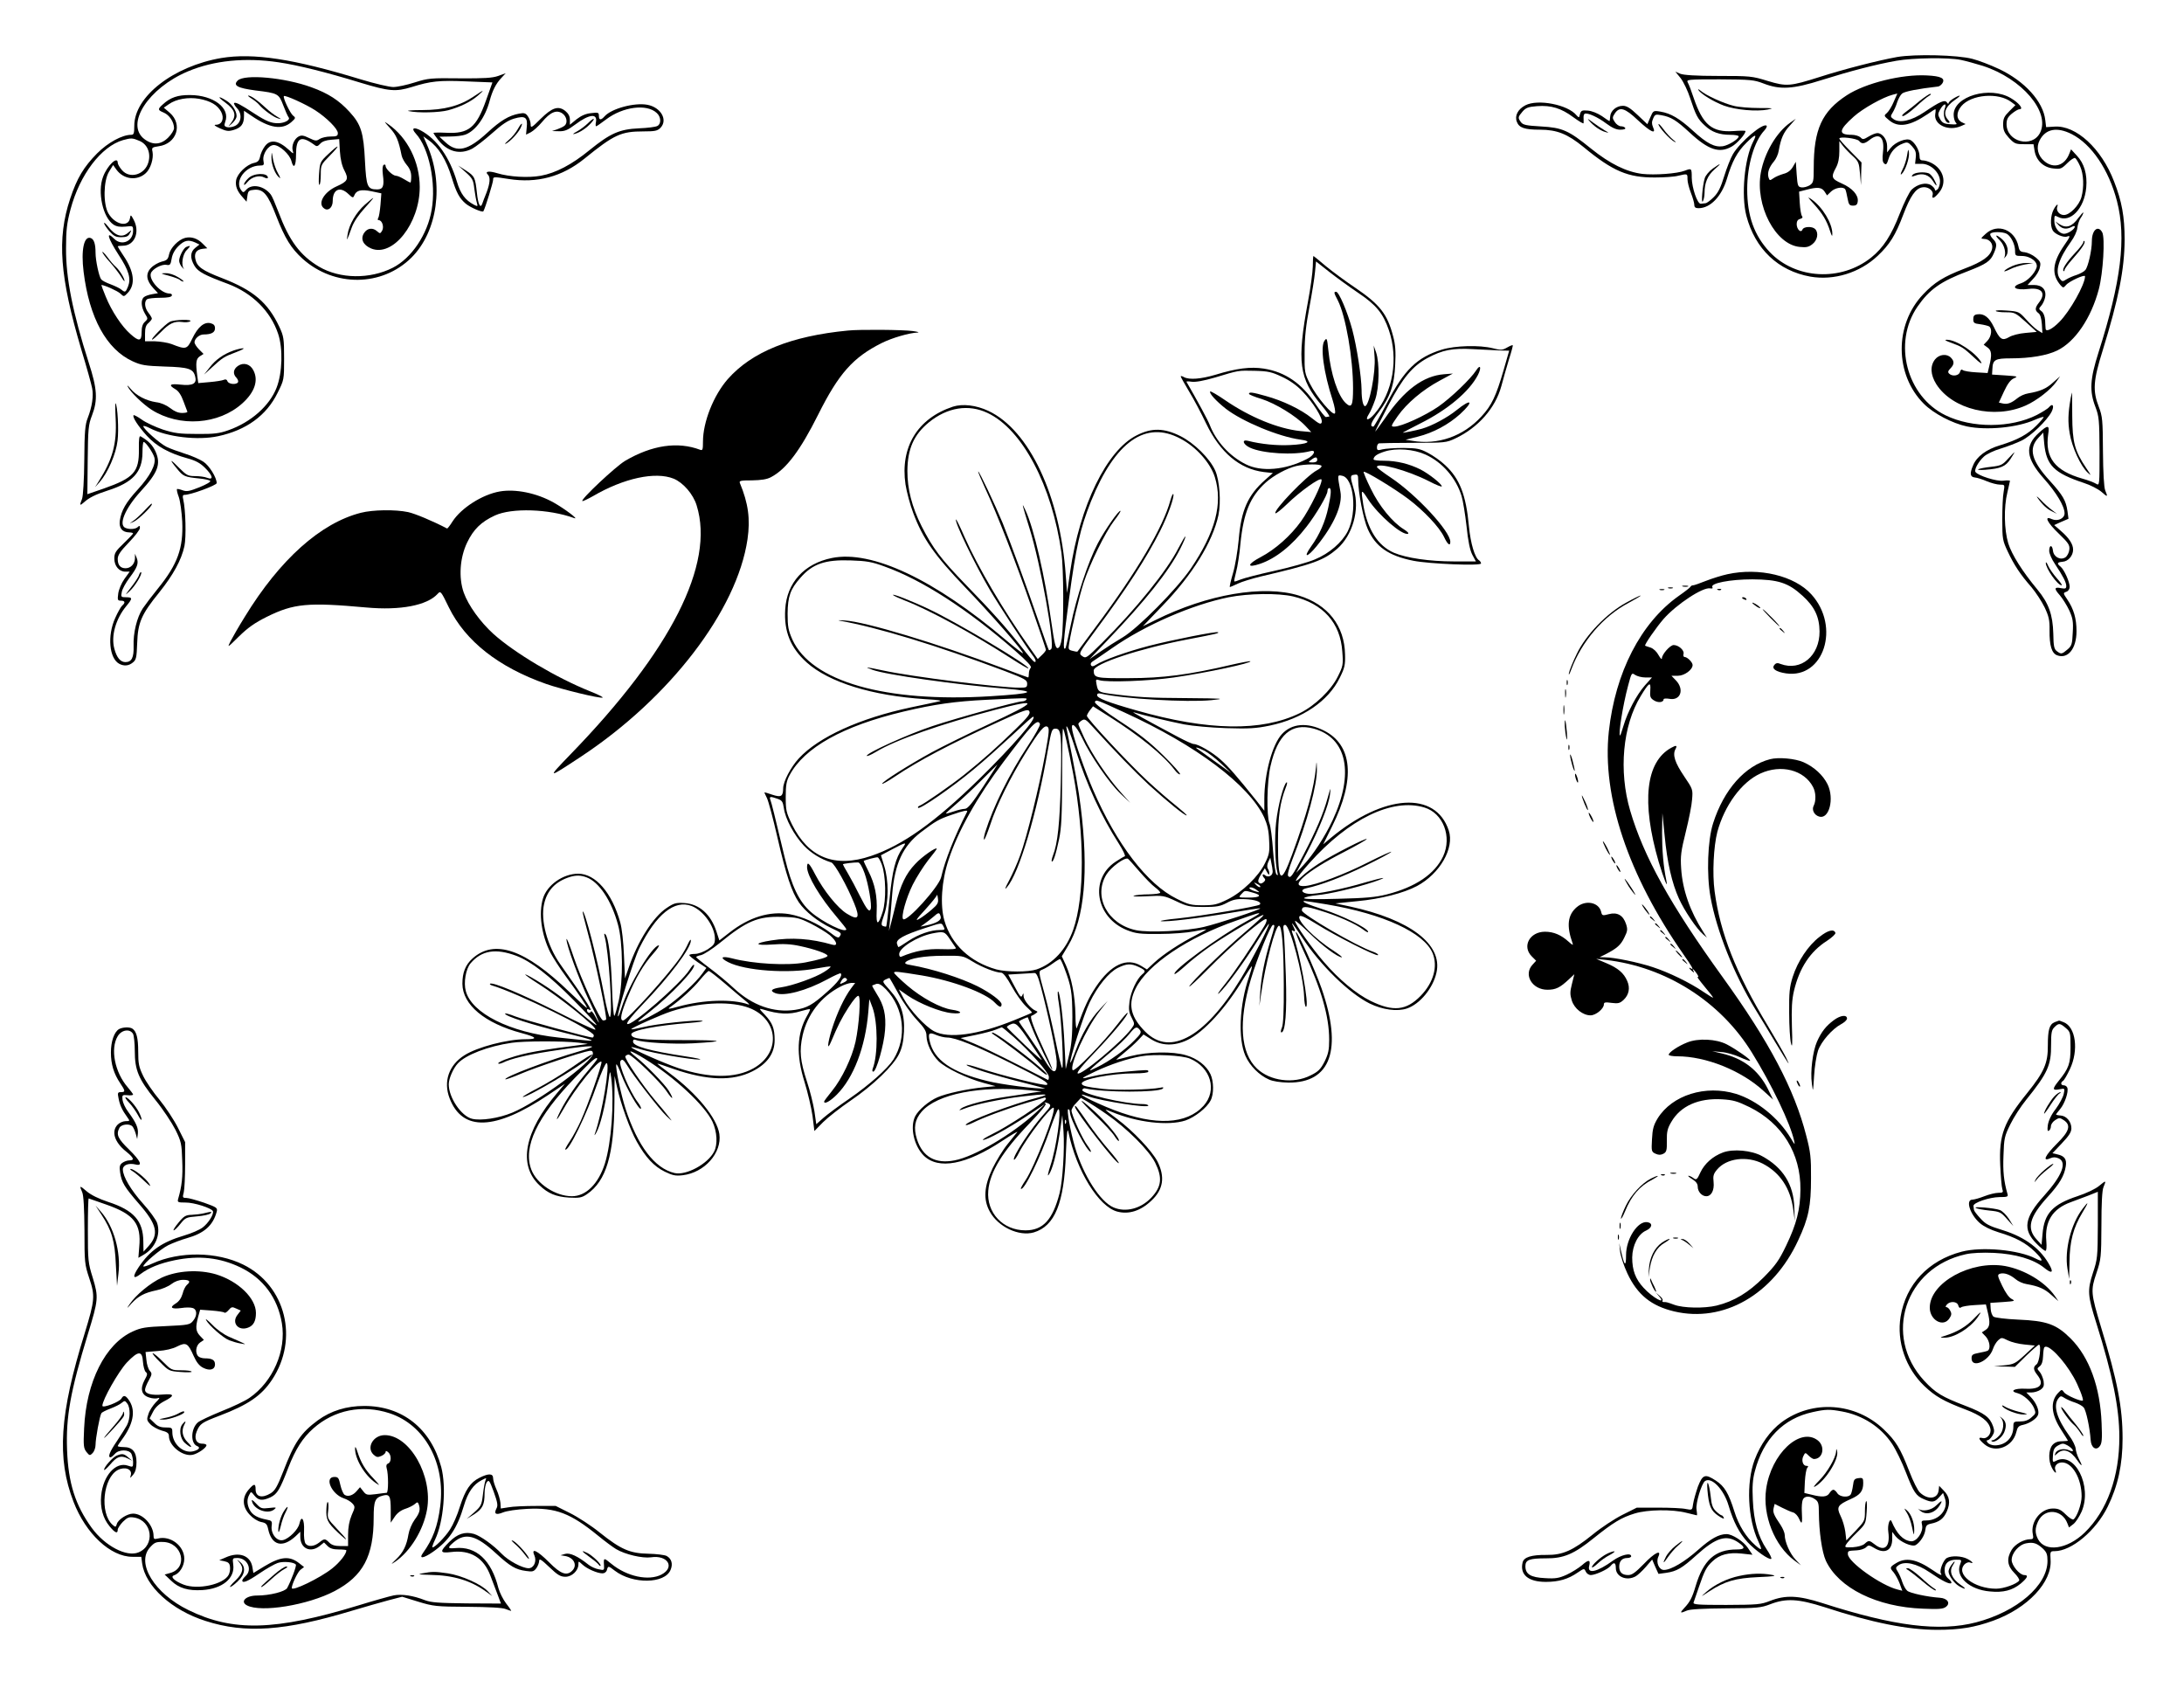 <?xml version="1.0" standalone="no"?>
<!DOCTYPE svg PUBLIC "-//W3C//DTD SVG 20010904//EN"
 "http://www.w3.org/TR/2001/REC-SVG-20010904/DTD/svg10.dtd">
<svg version="1.0" xmlns="http://www.w3.org/2000/svg"
 width="1280pt" height="989pt" viewBox="0 0 1280 989"
 preserveAspectRatio="xMidYMid meet">
<g transform="translate(0,989) scale(0.1,-0.1)"
fill="#000000" stroke="none">
<path d="M11119 9556 c-111 -20 -311 -71 -454 -117 -174 -55 -194 -57 -306
-23 -90 28 -103 29 -289 29 -131 0 -204 5 -223 13 l-28 12 31 -38 c16 -21 42
-74 56 -118 33 -100 44 -122 86 -160 40 -38 85 -54 149 -54 27 0 49 -4 49 -9
0 -16 -58 -52 -93 -58 -48 -7 -93 16 -174 90 -80 73 -131 103 -192 113 -41 7
-42 6 -59 -34 l-17 -40 -57 54 c-42 40 -64 54 -86 54 -39 0 -73 -29 -75 -63
-1 -15 -3 -27 -4 -27 -1 0 -22 13 -45 30 -26 17 -59 30 -82 32 -35 3 -40 0
-46 -21 -5 -22 -6 -22 -20 -7 -51 63 -227 97 -300 59 -44 -23 -64 -61 -50 -97
13 -35 46 -46 135 -46 100 0 162 -25 255 -101 173 -143 262 -180 420 -179 52
0 113 4 135 10 56 13 55 13 55 -20 0 -16 9 -52 20 -80 11 -28 20 -60 20 -70 0
-15 7 -20 25 -20 69 0 135 69 166 172 30 101 60 158 115 212 52 52 64 54 39 6
-51 -99 -71 -314 -40 -434 51 -195 186 -323 375 -357 138 -24 289 22 395 122
70 66 104 120 150 242 41 108 72 152 110 159 32 7 68 -18 62 -43 -7 -28 8 -23
37 12 48 57 28 137 -44 174 -16 8 -38 15 -50 15 -15 0 -20 6 -20 26 0 31 -25
76 -51 92 -25 16 -91 -10 -119 -46 l-20 -25 0 37 c0 39 -28 76 -57 76 -10 0
-33 -9 -51 -20 -30 -18 -35 -19 -48 -5 -9 8 -32 15 -52 15 -80 0 -77 27 13
107 52 47 172 114 228 128 l27 7 -21 -48 c-11 -27 -29 -56 -40 -66 -19 -16
-18 -17 12 -42 54 -46 123 -35 226 35 23 16 43 29 46 29 2 0 2 -13 -1 -29 -9
-63 79 -103 153 -69 l25 11 -23 11 c-32 17 -33 57 -2 94 58 69 218 82 293 24
l24 -18 -36 -36 c-30 -30 -36 -43 -36 -77 0 -33 7 -49 34 -79 32 -34 39 -37
89 -37 l55 0 6 -37 c9 -58 52 -99 109 -105 43 -5 49 -3 83 31 20 20 40 33 46
30 6 -4 19 -25 29 -48 21 -46 24 -122 8 -181 -14 -49 -68 -105 -103 -105 -26
0 -47 25 -39 48 9 24 -7 12 -22 -18 -17 -33 -20 -92 -5 -119 11 -22 64 -45 85
-37 21 8 19 0 -16 -50 -71 -103 -77 -172 -22 -236 15 -16 16 -16 32 2 18 22
111 64 111 51 0 -48 -89 -206 -150 -267 -42 -43 -79 -61 -81 -41 -1 7 -2 30
-3 51 -2 24 -10 44 -21 52 -17 13 -17 15 -2 32 9 10 20 33 23 50 9 44 -17 72
-66 72 l-37 0 32 35 c19 19 37 49 40 67 7 28 4 36 -25 60 -18 15 -47 28 -64
30 -25 2 -31 8 -36 33 -20 99 -123 139 -192 75 -30 -27 -31 -29 -11 -30 33 0
56 -28 48 -59 -10 -42 -55 -75 -161 -115 -123 -47 -177 -81 -243 -151 -169
-178 -167 -470 4 -641 57 -57 167 -115 253 -133 117 -24 295 -7 398 39 26 11
49 19 51 16 2 -2 -16 -24 -41 -49 -51 -52 -111 -85 -213 -116 -81 -24 -138
-66 -159 -118 -21 -48 -18 -68 10 -71 13 -1 45 -11 70 -22 26 -11 61 -20 77
-20 29 0 29 0 22 -42 -5 -24 -8 -97 -8 -163 0 -114 2 -123 32 -187 37 -79 74
-135 139 -209 25 -30 60 -83 77 -118 25 -53 30 -75 29 -135 -1 -90 13 -134 44
-146 63 -24 114 38 114 141 0 74 -16 130 -54 186 -25 37 -25 38 -6 45 12 4 20
16 20 30 -1 30 -32 99 -53 117 -24 19 -21 26 11 29 33 2 62 35 62 71 0 32 -23
68 -73 111 l-38 33 42 19 42 18 -6 45 c-9 62 -27 93 -103 177 -109 119 -127
190 -66 254 l27 29 6 -66 c13 -127 58 -171 232 -229 38 -12 84 -36 103 -52 37
-33 39 -32 22 9 -7 18 -12 102 -13 228 -1 184 -3 205 -24 260 -37 95 -33 155
22 330 94 305 128 476 129 650 0 135 -16 225 -62 342 -74 193 -223 330 -349
321 l-49 -3 -5 41 c-12 109 -121 229 -272 300 -49 23 -119 50 -155 59 -86 23
-336 29 -441 11z m373 -17 c29 -6 87 -22 129 -35 229 -74 397 -271 335 -393
-47 -90 -195 -53 -196 51 0 28 7 42 31 62 17 14 37 26 45 26 26 0 -3 37 -51
65 -123 73 -335 11 -335 -97 0 -19 6 -40 13 -47 10 -10 3 -12 -33 -9 -36 2
-47 8 -60 31 -13 24 -13 30 0 54 22 39 42 42 27 4 -12 -33 2 -81 24 -81 8 0 6
7 -4 18 -32 35 -17 77 41 117 41 28 35 34 -9 8 -16 -10 -29 -22 -29 -28 0 -5
-4 -4 -9 4 -12 19 -40 7 -133 -56 -75 -51 -146 -67 -182 -40 -17 12 -17 16 -3
38 8 13 20 40 26 60 7 20 19 43 29 51 14 12 95 28 211 41 8 1 19 10 25 19 18
29 -8 42 -91 46 -146 8 -360 -45 -469 -116 -146 -95 -194 -200 -194 -424 0
-82 -2 -89 -24 -104 -14 -8 -35 -14 -48 -12 -21 3 -23 9 -28 76 l-5 74 -18
-31 c-12 -20 -30 -34 -55 -40 -20 -6 -47 -17 -59 -26 -20 -14 -22 -14 -28 5
-8 26 2 59 31 93 13 15 26 44 29 65 12 69 27 105 64 145 l36 41 -33 -23 c-80
-56 -151 -177 -172 -292 -35 -192 85 -423 228 -436 38 -4 53 -1 75 17 29 23
37 66 15 88 -17 17 -67 15 -74 -3 -9 -23 -34 1 -34 32 0 17 7 27 20 30 14 4
17 9 11 17 -5 6 -11 41 -13 77 l-4 66 43 11 c64 17 89 15 106 -10 l15 -23 24
23 c25 23 72 30 83 12 3 -5 9 -29 13 -52 7 -37 11 -43 32 -43 19 0 26 6 28 26
4 36 -32 77 -94 104 -60 27 -64 37 -34 92 14 26 20 57 20 97 l0 59 22 -29 c12
-15 38 -42 58 -60 32 -29 36 -39 41 -101 l6 -68 1 67 2 66 -65 66 c-36 36 -65
69 -65 74 0 14 104 1 116 -14 15 -19 31 -18 61 6 57 45 89 17 79 -69 -5 -43
-3 -61 7 -69 11 -10 16 -4 25 26 13 43 43 76 85 91 25 10 31 8 53 -16 20 -22
25 -36 22 -65 l-4 -38 39 0 c53 0 107 -52 107 -103 0 -19 -7 -40 -15 -47 -10
-8 -15 -9 -15 -1 0 6 -10 17 -23 26 -28 18 -78 7 -113 -26 -13 -12 -44 -75
-70 -141 -49 -127 -97 -201 -167 -257 -177 -142 -443 -128 -595 32 -91 97
-132 211 -132 368 0 141 41 281 101 345 10 11 16 23 13 27 -20 20 -156 -95
-198 -167 -13 -22 -36 -81 -51 -129 -20 -66 -35 -96 -61 -122 -19 -19 -41 -36
-49 -36 -8 -1 -21 -2 -27 -3 -20 -2 -52 93 -53 152 0 56 -1 57 -40 42 -46 -18
-178 -27 -250 -19 -94 12 -189 59 -300 148 -132 107 -168 123 -293 130 -87 5
-106 9 -118 25 -19 26 -18 30 9 62 20 23 34 28 86 32 82 6 141 -12 212 -65 32
-23 59 -40 60 -35 1 4 0 17 0 29 -1 11 1 23 6 26 15 9 77 -19 126 -56 35 -26
59 -37 83 -37 21 0 33 4 29 10 -3 6 -15 10 -25 10 -11 0 -27 11 -36 25 -15 23
-15 27 0 50 28 42 59 33 136 -40 74 -69 109 -85 88 -40 -8 19 -8 31 1 51 10
24 15 25 48 19 56 -10 87 -29 166 -102 110 -102 174 -123 246 -82 31 17 81 73
81 91 0 3 -31 3 -69 0 -127 -9 -181 36 -235 195 -13 39 -28 79 -34 89 -10 18
-3 19 187 19 181 -1 201 -3 256 -24 98 -38 172 -34 345 21 162 51 315 91 435
112 97 17 304 20 377 5z m650 -435 c116 -59 217 -208 265 -392 56 -216 24
-473 -108 -887 -50 -157 -54 -227 -18 -320 21 -56 23 -75 24 -261 0 -199 0
-201 -20 -189 -11 7 -47 21 -80 30 -161 46 -221 123 -201 260 9 55 -1 57 -54
9 -85 -77 -77 -150 30 -270 72 -81 120 -161 120 -202 0 -31 -41 -49 -75 -34
-47 22 -28 -19 41 -85 57 -55 65 -67 62 -94 -2 -18 -12 -37 -23 -45 -29 -19
-69 2 -73 39 -4 36 -22 35 -22 -1 0 -15 15 -50 33 -76 48 -72 67 -109 67 -130
0 -15 -5 -17 -29 -13 -42 9 -44 -2 -9 -41 17 -20 42 -60 56 -90 20 -45 24 -65
20 -129 -3 -67 -6 -78 -31 -99 -33 -28 -37 -29 -62 -10 -16 12 -20 28 -21 103
-3 111 -27 178 -93 258 -88 106 -150 204 -171 271 -24 80 -27 211 -5 299 8 33
14 63 15 67 0 3 -18 4 -39 1 -39 -5 -147 29 -163 51 -9 13 16 60 50 91 15 14
59 35 97 46 39 12 94 33 123 47 55 27 148 116 176 169 17 34 7 53 -15 27 -7
-9 -40 -29 -72 -46 -153 -77 -378 -78 -534 -2 -229 111 -311 425 -165 637 70
101 136 148 293 207 111 43 135 59 155 107 19 44 18 59 -6 83 -12 12 -18 25
-15 30 8 13 71 13 96 0 25 -14 49 -62 49 -100 0 -28 2 -30 39 -30 52 0 97 -36
87 -68 -12 -37 -55 -80 -91 -92 -65 -21 -36 -43 45 -33 77 9 103 -25 60 -80
-24 -31 -25 -46 -3 -62 11 -8 17 -30 20 -65 l3 -52 -28 17 c-15 10 -45 38 -68
64 -40 44 -43 46 -112 51 -38 3 -68 2 -65 -2 2 -5 29 -8 58 -8 52 0 57 -2 118
-57 l64 -58 -66 -6 c-37 -3 -80 -14 -97 -25 -40 -23 -54 -13 -89 61 -27 55
-57 79 -96 73 -18 -2 -24 -9 -24 -28 0 -22 5 -26 40 -30 22 -3 46 -9 53 -13
19 -13 14 -58 -10 -84 l-22 -23 22 -16 c25 -17 27 -44 11 -108 l-10 -42 -67 4
c-37 2 -72 8 -78 13 -8 6 -13 3 -17 -11 -6 -22 -45 -28 -64 -9 -8 8 -6 16 8
30 23 23 24 42 3 63 -24 25 -69 20 -93 -10 -30 -38 -27 -90 7 -145 95 -149
340 -208 525 -125 63 28 146 92 178 138 l23 33 -41 -36 c-40 -37 -76 -52 -145
-64 -21 -3 -50 -16 -65 -29 -36 -29 -59 -37 -87 -30 l-21 5 30 65 c21 45 38
68 58 77 26 11 22 12 -50 17 l-78 5 2 33 c2 54 16 62 107 62 116 0 213 17 273
46 105 51 199 190 244 360 25 96 37 299 20 332 -24 45 -61 15 -61 -51 0 -54
-22 -150 -38 -169 -8 -10 -31 -22 -51 -29 -20 -6 -47 -18 -60 -26 -22 -14 -25
-14 -38 3 -31 42 -8 117 64 217 20 27 36 62 38 82 2 19 11 45 19 57 9 12 16
27 16 32 0 5 -13 -10 -30 -32 -36 -50 -69 -61 -108 -37 l-27 18 19 -21 c21
-24 47 -28 77 -12 27 15 25 -5 -3 -24 -12 -9 -30 -16 -40 -16 -30 0 -58 37
-58 75 0 33 1 35 21 24 72 -38 155 48 166 172 7 77 -12 142 -55 187 l-34 37
-10 -25 c-27 -71 -92 -91 -147 -44 -38 32 -49 80 -27 122 35 67 101 80 188 36z"/>
<path d="M9954 9363 c13 -23 90 -70 150 -92 68 -25 191 -36 256 -23 39 8 33 9
-50 9 -52 0 -120 5 -150 13 -58 14 -162 61 -194 89 -11 9 -16 10 -12 4z"/>
<path d="M11250 9298 c-28 -24 -65 -53 -82 -65 -20 -15 -25 -23 -15 -23 9 0
42 24 74 53 32 30 67 59 78 65 11 6 15 12 8 12 -6 0 -34 -19 -63 -42z"/>
<path d="M9315 9181 c27 -31 65 -57 95 -65 22 -6 21 -5 -5 10 -16 9 -48 31
-70 47 -30 23 -35 25 -20 8z"/>
<path d="M9720 9162 c0 -16 68 -91 94 -103 12 -6 9 -1 -8 12 -15 12 -41 40
-57 62 -16 22 -29 35 -29 29z"/>
<path d="M11177 8979 c-4 -26 -16 -63 -27 -83 -12 -24 -13 -33 -5 -26 21 18
47 94 43 126 -3 24 -5 22 -11 -17z"/>
<path d="M10038 8902 c-21 -15 -42 -40 -47 -57 -13 -43 -22 -153 -11 -135 5 8
10 31 10 50 0 59 18 101 57 136 46 40 42 42 -9 6z"/>
<path d="M11210 8866 c-10 -13 -7 -13 18 -4 41 16 79 3 102 -35 23 -37 27 -29
5 12 -8 16 -22 31 -30 35 -29 11 -82 6 -95 -8z"/>
<path d="M10631 8694 c50 -55 75 -96 95 -159 10 -30 13 -34 13 -15 0 61 -57
156 -122 202 -27 18 -24 14 14 -28z"/>
<path d="M11721 8481 c29 -29 40 -83 22 -107 -5 -5 0 0 10 10 24 26 16 73 -19
104 -37 32 -48 27 -13 -7z"/>
<path d="M12210 8471 c0 -7 -22 -36 -49 -64 -51 -55 -77 -95 -67 -105 3 -3 6
0 6 6 0 6 20 34 45 62 56 63 80 99 71 107 -3 3 -6 1 -6 -6z"/>
<path d="M11794 8331 c-23 -10 -44 -23 -47 -29 -4 -5 11 -1 33 10 21 11 60 23
87 28 l48 8 -40 1 c-22 0 -59 -8 -81 -18z"/>
<path d="M11439 7880 c60 -22 68 -27 135 -89 26 -25 44 -37 38 -25 -29 55
-147 134 -202 133 -17 0 -8 -6 29 -19z"/>
<path d="M12136 7558 c-16 -91 -17 -142 -6 -207 13 -81 65 -194 106 -231 22
-21 21 -17 -9 27 -68 101 -81 151 -82 306 0 75 -1 137 -1 137 -1 0 -4 -15 -8
-32z"/>
<path d="M11768 7201 c-31 -35 -42 -40 -94 -46 -82 -9 -113 -23 -39 -18 91 7
119 19 148 63 14 22 25 40 23 40 -1 0 -19 -18 -38 -39z"/>
<path d="M11940 6975 c29 -42 56 -67 85 -81 l30 -15 -30 23 c-16 12 -46 38
-64 58 -19 19 -29 26 -21 15z"/>
<path d="M11990 6592 c-1 -32 69 -132 93 -132 5 0 -7 18 -28 41 -20 23 -43 55
-51 73 -7 17 -13 25 -14 18z"/>
<path d="M1297 9550 c-281 -48 -510 -226 -510 -397 0 -45 -3 -53 -18 -53 -53
0 -136 -45 -200 -109 -78 -79 -118 -145 -158 -266 -78 -235 -61 -456 66 -885
31 -102 59 -203 63 -225 9 -45 0 -108 -26 -175 -15 -37 -19 -81 -20 -245 -1
-117 -7 -212 -13 -228 -16 -40 -14 -43 12 -20 28 26 68 46 137 68 148 47 204
108 205 222 0 35 3 63 7 63 12 0 56 -64 63 -92 10 -40 -24 -106 -97 -186 -70
-76 -97 -123 -106 -184 -5 -43 14 -67 56 -68 12 0 22 -3 22 -6 0 -3 -25 -29
-55 -58 -47 -45 -55 -57 -55 -89 0 -44 28 -77 65 -77 l25 0 -31 -43 c-17 -24
-33 -62 -36 -85 -5 -38 -4 -42 16 -42 24 0 27 -12 7 -29 -7 -6 -26 -39 -41
-73 -47 -104 -35 -236 24 -268 29 -15 56 -12 80 8 19 15 22 29 25 113 4 120
24 168 129 297 83 104 130 190 148 272 11 53 7 214 -7 273 -5 19 -3 27 7 27
34 -1 189 56 189 69 0 32 -44 104 -79 126 -20 13 -67 34 -106 46 -38 12 -88
30 -110 41 -40 20 -135 105 -135 120 0 5 17 0 38 -11 101 -52 281 -73 401 -47
164 35 283 121 348 254 38 76 38 77 38 201 0 117 -2 130 -28 186 -67 142 -152
214 -335 285 -117 45 -148 67 -157 112 -8 35 7 56 43 60 l27 3 -27 27 c-30 31
-67 43 -103 34 -39 -10 -86 -58 -94 -96 -6 -29 -12 -36 -43 -43 -19 -5 -48
-21 -63 -37 -33 -34 -28 -74 14 -119 l27 -29 -34 -6 c-18 -3 -40 -10 -48 -17
-20 -16 -17 -58 5 -96 19 -31 19 -31 0 -49 -13 -12 -19 -30 -19 -61 0 -53 -15
-56 -65 -11 -50 43 -111 135 -145 219 -16 38 -27 69 -26 69 18 0 95 -35 111
-50 21 -20 21 -20 44 4 46 49 38 124 -25 217 -19 28 -34 53 -34 55 0 2 14 4
30 4 69 0 102 81 63 153 -16 30 -18 30 -21 9 -9 -56 -88 -39 -127 28 -31 54
-29 191 4 244 l24 39 20 -28 c42 -57 121 -66 171 -20 29 26 47 86 40 125 -6
25 -3 27 36 33 105 14 143 128 65 196 l-35 30 29 20 c43 31 114 43 178 32 68
-13 107 -36 129 -76 20 -38 6 -75 -29 -76 -16 0 -11 -6 22 -21 38 -17 50 -19
82 -9 43 13 59 35 59 81 l0 31 43 -29 c106 -73 180 -85 234 -38 26 23 27 26
11 38 -17 13 -62 107 -54 115 7 7 127 -47 183 -83 68 -44 133 -109 133 -134 0
-17 -7 -20 -43 -20 -23 0 -52 -7 -63 -14 -19 -13 -25 -13 -62 5 -33 16 -45 18
-62 9 -26 -14 -43 -55 -34 -84 6 -19 4 -19 -22 5 -63 58 -112 65 -143 20 -12
-16 -24 -43 -27 -60 -5 -23 -13 -31 -36 -36 -43 -10 -96 -61 -104 -100 -6 -35
5 -65 40 -103 l21 -24 5 34 c4 30 9 33 41 36 53 4 79 -27 128 -154 51 -131 87
-189 154 -250 186 -167 465 -165 638 6 154 153 193 433 91 663 l-21 48 29 -21
c61 -43 105 -115 138 -222 27 -88 45 -120 81 -151 27 -23 100 -54 104 -45 12
21 57 169 57 184 0 19 2 19 92 5 165 -26 312 13 443 119 175 142 215 160 347
160 65 0 81 3 98 20 46 46 4 121 -76 136 -76 14 -209 -22 -250 -67 -22 -25
-34 -24 -34 2 0 20 -4 21 -46 16 -31 -3 -58 -15 -85 -36 l-39 -32 0 30 c0 20
-9 36 -27 51 -41 32 -77 20 -145 -47 -53 -53 -58 -55 -58 -32 0 13 -7 35 -16
47 -13 19 -21 22 -52 16 -59 -11 -108 -40 -185 -111 -114 -105 -178 -120 -245
-58 l-37 34 62 1 c34 0 74 5 90 11 60 22 117 101 143 199 16 59 36 99 68 133
l26 28 -44 -16 c-34 -12 -83 -15 -224 -14 -171 2 -186 1 -265 -24 -47 -15
-103 -27 -126 -27 -23 0 -109 20 -191 45 -393 120 -629 156 -817 125z m335
-25 c115 -17 280 -58 482 -120 166 -50 205 -54 299 -25 112 35 162 40 321 33
l152 -6 -37 -104 c-57 -161 -102 -198 -234 -191 -41 2 -75 1 -75 -1 0 -2 12
-20 26 -38 55 -72 129 -92 202 -54 20 11 72 51 116 90 58 52 92 75 129 86 65
19 81 8 74 -52 l-4 -42 28 14 c15 8 45 35 65 59 49 59 85 74 119 52 27 -18 34
-57 13 -73 -7 -6 -26 -15 -43 -21 l-30 -10 41 -1 c34 -1 52 7 95 39 81 61 131
67 122 16 -3 -14 -3 -26 1 -26 3 0 29 18 58 40 99 75 239 93 297 38 26 -23 27
-64 4 -76 -10 -6 -58 -12 -108 -14 -114 -5 -168 -29 -289 -127 -105 -86 -199
-135 -287 -151 -72 -13 -183 -7 -255 15 -49 15 -74 11 -55 -8 16 -16 13 -50
-7 -104 -11 -26 -22 -57 -26 -68 -11 -29 -24 -2 -31 65 -10 91 -13 97 -63 130
l-47 30 44 -39 c40 -36 45 -45 51 -98 4 -32 11 -69 15 -82 6 -21 5 -22 -17
-11 -51 27 -79 64 -100 135 -43 144 -117 249 -211 300 -43 23 -59 14 -30 -18
77 -83 120 -289 93 -446 -24 -144 -118 -284 -228 -340 -134 -68 -309 -66 -432
6 -111 66 -175 152 -239 323 -18 47 -37 92 -44 100 -39 51 -110 65 -143 29
-17 -19 -19 -19 -31 -3 -40 55 28 144 111 144 22 0 25 3 20 28 -7 38 28 92 61
92 33 0 93 -54 103 -94 13 -50 27 -31 27 39 0 97 28 113 102 60 19 -15 23 -15
40 3 11 13 35 21 64 23 l47 4 4 -71 c3 -47 12 -86 27 -114 26 -50 19 -63 -46
-92 -76 -34 -115 -104 -71 -131 23 -15 48 8 48 45 0 69 43 88 92 41 24 -23 28
-24 34 -9 12 31 40 38 102 25 l57 -12 -5 -66 c-3 -36 -9 -72 -13 -78 -5 -8 -4
-13 2 -13 20 0 33 -38 21 -61 -11 -19 -13 -19 -29 -5 -26 24 -58 20 -77 -9
-23 -35 -6 -71 41 -91 127 -53 285 147 285 360 0 147 -72 290 -184 368 -28 20
-27 18 10 -23 37 -41 50 -71 68 -161 3 -14 17 -40 31 -56 17 -20 25 -42 25
-66 0 -20 -2 -36 -5 -36 -2 0 -19 9 -37 20 -18 11 -39 20 -47 20 -19 0 -61 40
-61 57 0 8 -5 11 -11 7 -7 -4 -9 -25 -5 -58 9 -66 1 -86 -33 -86 -58 0 -64 15
-72 166 -8 167 -23 215 -90 288 -62 68 -125 109 -225 145 -157 57 -391 78
-431 39 -29 -29 -1 -44 104 -58 133 -16 137 -19 163 -87 12 -32 26 -63 31 -70
13 -14 -20 -34 -59 -35 -41 -1 -71 11 -142 57 -82 54 -110 68 -118 61 -3 -3 5
-17 17 -30 32 -34 26 -86 -12 -104 -15 -7 -36 -10 -47 -7 -16 5 -17 10 -10 31
31 80 -68 156 -205 157 -73 1 -117 -14 -162 -56 -30 -27 -29 -32 7 -47 33 -14
60 -55 60 -91 0 -11 -15 -36 -34 -55 -43 -43 -91 -46 -140 -9 -114 87 24 300
256 397 152 64 336 82 530 53z m-816 -460 c47 -19 69 -70 54 -125 -20 -74
-110 -101 -156 -46 -13 15 -24 34 -24 42 0 42 -61 -15 -86 -82 -34 -89 -1
-239 61 -280 18 -12 39 -15 70 -12 45 5 45 5 45 -25 0 -61 -67 -90 -110 -47
-51 51 -39 6 25 -93 61 -93 74 -140 55 -187 -14 -34 -17 -35 -39 -17 -9 8 -37
21 -63 31 -25 9 -50 22 -55 29 -13 17 -33 111 -33 155 0 52 -9 80 -28 87 -40
15 -58 -71 -42 -198 33 -269 134 -454 287 -524 50 -23 73 -27 188 -31 142 -4
168 -13 179 -59 11 -41 -14 -55 -86 -47 -63 7 -73 -2 -30 -27 18 -10 34 -34
47 -70 11 -30 21 -57 23 -61 2 -5 -12 -8 -31 -8 -23 0 -46 10 -70 29 -22 17
-54 31 -82 34 -59 9 -117 39 -150 79 -15 18 -22 24 -16 12 16 -32 88 -102 139
-135 164 -104 394 -88 533 38 72 65 95 134 64 193 -19 37 -57 48 -90 26 -28
-19 -32 -47 -9 -70 8 -9 12 -20 9 -26 -10 -16 -55 -12 -62 6 -3 10 -11 13 -22
8 -9 -4 -46 -10 -82 -13 l-67 -6 -6 44 c-10 76 -7 98 15 113 l22 14 -27 27
c-14 14 -26 33 -26 41 0 21 28 46 53 46 46 0 67 12 67 36 0 17 -7 25 -26 30
-37 9 -74 -21 -107 -90 -31 -64 -36 -66 -122 -32 -22 8 -66 15 -97 16 l-58 0
0 45 c0 33 5 50 20 62 11 10 20 21 20 26 0 5 -9 20 -20 34 -23 29 -26 68 -7
80 6 4 41 8 76 8 42 0 66 4 68 13 3 6 -3 12 -14 12 -49 0 -121 78 -109 118 8
25 63 55 91 50 21 -4 25 0 31 36 4 26 18 52 39 73 35 35 59 40 99 22 l25 -12
-24 -19 c-31 -24 -32 -61 -5 -106 21 -35 60 -55 197 -106 142 -54 249 -160
293 -292 29 -86 25 -229 -9 -316 -41 -106 -151 -203 -282 -249 -53 -19 -85
-23 -184 -22 -103 0 -132 4 -201 26 -44 15 -100 41 -123 58 -24 17 -45 28 -48
26 -9 -10 27 -65 78 -121 56 -61 129 -102 238 -132 48 -13 75 -28 103 -56 46
-46 51 -73 12 -58 -14 6 -46 10 -71 10 -40 0 -50 5 -90 45 -56 58 -65 58 -17
0 38 -47 45 -50 133 -59 30 -3 58 -9 63 -14 5 -5 -23 -21 -62 -37 -60 -24 -76
-27 -100 -18 -16 6 -31 9 -33 7 -2 -3 2 -24 11 -47 8 -23 17 -87 20 -143 7
-156 -27 -250 -141 -391 -35 -43 -75 -96 -90 -118 -35 -53 -57 -145 -54 -221
2 -67 -11 -94 -48 -94 -29 0 -51 26 -65 79 -20 74 8 174 70 249 38 46 38 52
-1 52 -30 0 -31 2 -25 32 3 17 24 54 45 82 46 61 55 85 42 117 l-10 24 0 -27
c-1 -33 -25 -58 -55 -58 -30 0 -46 18 -46 54 0 23 15 45 65 97 36 37 65 75 65
85 0 14 -3 15 -12 6 -13 -13 -47 -16 -72 -6 -44 17 -3 114 88 214 102 111 120
160 88 233 -17 38 -42 64 -88 90 -8 5 -11 -17 -10 -76 2 -133 -30 -168 -206
-230 l-96 -33 2 200 c2 182 4 207 25 261 35 91 31 156 -19 310 -94 294 -134
494 -133 670 0 107 5 147 26 227 54 204 180 370 308 407 48 13 55 13 95 -4z"/>
<path d="M2777 9325 c-81 -55 -174 -80 -302 -80 -60 0 -96 -3 -80 -6 55 -12
179 -9 232 5 69 19 130 48 173 85 45 39 37 37 -23 -4z"/>
<path d="M1475 9312 c17 -11 36 -26 44 -36 24 -29 85 -73 111 -80 22 -6 21 -5
-5 10 -16 9 -48 33 -70 54 -46 43 -85 70 -100 70 -5 0 4 -8 20 -18z"/>
<path d="M1319 9290 c61 -45 70 -78 32 -125 -16 -20 -16 -20 6 -1 12 10 25 27
28 37 9 26 -21 77 -58 99 -50 31 -55 24 -8 -10z"/>
<path d="M3447 9169 c-16 -16 -45 -38 -65 -49 -26 -14 -29 -19 -12 -14 29 8
67 33 94 63 30 33 15 32 -17 0z"/>
<path d="M3035 9134 c-11 -20 -35 -50 -55 -66 -19 -17 -26 -25 -15 -20 25 13
69 59 85 90 19 39 6 34 -15 -4z"/>
<path d="M1925 8988 c-49 -46 -50 -49 -55 -117 -3 -38 -2 -67 2 -64 5 2 8 30
8 61 0 55 2 58 52 109 65 66 60 74 -7 11z"/>
<path d="M1591 8967 c-1 -41 21 -98 46 -118 8 -8 6 2 -7 24 -12 20 -25 58 -30
84 -8 48 -8 48 -9 10z"/>
<path d="M1455 8845 c-14 -13 -25 -29 -25 -36 0 -6 9 0 20 14 24 30 70 43 99
27 12 -6 21 -7 21 -1 0 30 -84 28 -115 -4z"/>
<path d="M2139 8691 c-51 -45 -94 -118 -102 -176 -7 -42 -5 -40 25 43 12 33
41 75 75 112 30 33 53 60 50 60 -2 0 -24 -18 -48 -39z"/>
<path d="M610 8582 c0 -6 14 -27 31 -47 26 -29 38 -35 70 -35 30 0 41 5 50 23
12 21 11 21 -8 5 -37 -34 -76 -22 -121 36 -12 16 -22 24 -22 18z"/>
<path d="M1092 8443 c-16 -6 -42 -56 -42 -81 0 -11 8 -28 18 -39 9 -10 14 -14
10 -9 -18 23 -8 87 17 111 24 24 23 29 -3 18z"/>
<path d="M600 8413 c0 -6 20 -33 44 -59 24 -27 53 -65 65 -84 11 -19 21 -31
21 -27 0 16 -29 63 -50 82 -13 11 -36 38 -51 59 -16 21 -29 34 -29 29z"/>
<path d="M990 8274 c30 -8 59 -19 64 -24 6 -6 15 -10 21 -10 5 0 -8 12 -30 25
-24 15 -54 25 -75 24 -32 0 -30 -2 20 -15z"/>
<path d="M995 8004 c-27 -14 -116 -104 -103 -104 5 0 27 20 51 44 49 51 79 65
124 59 17 -3 38 -1 46 3 25 14 -92 12 -118 -2z"/>
<path d="M1369 7836 c-59 -21 -106 -54 -140 -99 l-33 -42 45 41 c64 59 73 64
142 90 34 13 53 23 42 23 -11 0 -36 -6 -56 -13z"/>
<path d="M678 7433 c7 -143 -18 -235 -99 -363 l-22 -35 27 30 c48 55 96 164
105 243 8 62 0 207 -12 219 -2 2 -2 -41 1 -94z"/>
<path d="M845 6896 c-22 -23 -51 -50 -65 -59 -25 -17 -25 -17 6 -3 27 13 104
88 104 101 0 8 -3 5 -45 -39z"/>
<path d="M815 6521 c-3 -12 -25 -45 -47 -73 -37 -48 -38 -50 -9 -23 33 30 77
103 68 112 -3 2 -8 -5 -12 -16z"/>
<path d="M7694 8327 c-1 -34 -13 -125 -28 -203 -66 -356 -53 -453 81 -611 29
-35 49 -64 43 -64 -5 -1 -14 -2 -19 -3 -5 -1 -32 33 -60 75 -81 122 -178 189
-304 209 -78 12 -159 2 -283 -36 -85 -25 -153 -31 -185 -14 -10 6 -19 8 -19 4
0 -3 22 -43 49 -88 27 -44 72 -129 100 -188 82 -170 196 -266 337 -284 l54 -6
-45 -40 c-101 -89 -141 -178 -155 -349 -6 -66 -21 -156 -34 -199 -13 -44 -21
-80 -18 -80 3 0 24 9 47 20 23 11 82 29 131 41 312 73 372 95 451 163 90 79
133 228 98 346 -23 79 -23 85 3 88 19 3 22 -1 22 -30 0 -73 31 -233 56 -288
46 -104 122 -157 267 -186 95 -19 397 -31 397 -16 0 6 -5 14 -11 18 -25 15
-50 97 -60 201 -17 183 -54 278 -139 357 -26 25 -72 57 -101 72 -47 25 -65 28
-144 29 -49 0 -105 -4 -122 -8 -29 -8 -33 -6 -33 12 0 12 6 22 13 23 6 1 98 3
202 3 184 0 192 1 245 26 133 63 234 177 269 306 11 43 32 114 45 158 14 43
24 81 22 82 -2 2 -17 -4 -34 -14 -27 -15 -36 -16 -82 -4 -79 20 -222 16 -300
-8 -145 -45 -220 -118 -321 -312 -40 -77 -76 -139 -80 -139 -23 0 -14 25 30
83 69 91 93 160 98 282 4 74 1 117 -12 164 -34 131 -78 187 -224 286 -54 36
-131 93 -170 125 -39 33 -72 60 -73 60 -2 0 -4 -28 -4 -63z m266 -153 c106
-71 146 -120 180 -219 57 -167 24 -365 -84 -490 -36 -42 -60 -43 -33 -1 9 13
25 51 37 85 24 71 26 213 5 276 l-14 40 5 -65 c8 -90 -31 -290 -56 -290 -11 0
-20 38 -20 95 -1 77 -27 249 -55 355 -28 103 -78 220 -94 220 -15 0 -14 -5 10
-51 46 -91 89 -339 89 -514 0 -101 -8 -119 -42 -88 -46 42 -89 171 -103 312
-7 69 -9 73 -22 55 -26 -34 -6 -186 48 -351 11 -35 17 -68 13 -75 -11 -18
-107 95 -146 172 -32 63 -33 69 -32 185 0 87 8 160 28 264 15 80 30 173 33
207 l6 62 76 -60 c42 -33 119 -89 171 -124z m835 -338 l50 -1 -33 -115 c-44
-151 -69 -205 -130 -271 -107 -116 -254 -168 -406 -142 l-38 6 71 18 c92 23
180 71 248 132 84 77 68 95 -21 23 -52 -42 -140 -90 -201 -108 -35 -10 -117
-27 -113 -23 2 2 48 26 103 54 160 80 287 187 337 284 22 44 14 65 -10 27 -34
-52 -148 -161 -221 -212 -78 -54 -218 -118 -259 -118 -22 0 -21 3 20 62 53 75
146 154 247 208 l76 41 -51 -4 c-122 -9 -235 -93 -348 -260 -31 -44 -56 -78
-56 -75 0 3 35 72 77 153 84 161 141 229 229 277 88 47 146 59 269 52 61 -3
133 -7 160 -8z m-1282 -154 c44 -20 87 -50 120 -85 63 -65 122 -160 113 -183
-5 -13 -15 -8 -58 26 -65 52 -170 102 -268 129 -81 23 -100 25 -100 13 0 -4
33 -18 74 -30 81 -26 201 -99 256 -157 l35 -37 -65 6 c-130 14 -294 81 -440
181 -45 31 -85 54 -87 51 -9 -9 35 -57 91 -101 98 -76 311 -164 436 -181 77
-10 46 -27 -59 -32 -77 -4 -170 5 -248 25 -37 9 -28 -21 12 -40 74 -35 258
-46 353 -21 39 11 26 -24 -19 -46 -126 -65 -268 -77 -359 -30 -94 47 -173 134
-210 230 -10 27 -73 143 -136 252 -3 4 11 4 30 1 23 -3 69 5 138 25 142 43
133 41 233 39 78 -2 99 -7 158 -35z m842 -456 c99 -45 179 -138 211 -243 8
-26 21 -105 29 -176 9 -88 20 -141 34 -168 l21 -39 -129 0 c-143 0 -279 20
-352 51 -94 41 -155 137 -179 281 -15 94 -13 96 28 32 61 -93 200 -213 234
-202 7 3 -5 14 -24 26 -67 41 -146 138 -194 238 -26 52 -44 97 -42 99 7 8 181
-98 262 -159 91 -69 181 -164 209 -222 21 -45 37 -57 37 -29 0 62 -199 276
-347 375 -45 30 -82 58 -83 63 -1 30 179 -19 303 -82 42 -22 77 -36 77 -31 0
14 -76 74 -125 99 -66 33 -140 51 -212 51 -35 0 -63 3 -63 8 1 18 19 31 65 46
69 22 170 14 240 -18z m-635 -31 c0 -10 -10 -15 -27 -15 -27 1 -27 1 -9 15 25
19 36 19 36 0z m25 -35 c3 -5 -9 -17 -27 -26 -60 -31 -258 -237 -243 -252 3
-3 34 21 68 54 76 74 193 158 202 144 9 -15 -68 -173 -120 -245 -60 -84 -151
-165 -237 -210 -80 -42 -82 -66 -3 -39 92 31 187 107 272 217 57 73 123 186
123 209 0 10 5 18 10 18 14 0 12 -33 -5 -113 -17 -82 -52 -162 -100 -228 -50
-70 -25 -69 32 1 102 126 153 243 139 318 -18 101 -19 100 10 94 69 -13 89
-213 33 -325 -33 -65 -109 -131 -192 -165 -39 -17 -146 -47 -237 -67 -91 -20
-180 -43 -199 -51 -19 -8 -35 -13 -37 -11 -2 2 3 27 11 57 8 30 20 105 25 165
18 180 57 275 149 358 46 41 123 83 178 96 52 12 141 13 148 1z"/>
<path d="M4970 7953 c-334 -32 -564 -125 -705 -285 -83 -95 -145 -251 -145
-366 0 -46 -2 -53 -16 -48 -131 50 -283 28 -441 -65 -55 -33 -260 -225 -250
-235 2 -3 31 11 63 29 180 105 365 145 472 102 56 -23 115 -91 135 -157 107
-344 -150 -851 -738 -1457 -142 -147 -140 -147 60 -15 521 344 915 858 976
1274 17 118 5 210 -45 330 -5 13 7 15 71 15 55 1 88 6 112 19 89 47 171 156
276 366 121 242 205 336 373 420 60 30 160 59 208 61 16 1 4 5 -26 9 -55 8
-313 10 -380 3z"/>
<path d="M5585 7507 c-208 -69 -310 -237 -278 -456 7 -44 27 -120 46 -169 56
-149 123 -245 303 -433 154 -160 346 -380 339 -387 -2 -2 -46 32 -97 75 -420
357 -789 531 -1023 483 -162 -33 -264 -145 -273 -301 -8 -130 31 -225 126
-311 131 -117 383 -195 694 -215 87 -5 105 -9 78 -14 -19 -4 -91 -20 -160 -34
-302 -64 -542 -174 -658 -299 -47 -51 -92 -136 -92 -176 -1 -48 -12 -54 -64
-37 -25 9 -46 15 -46 13 0 -2 7 -16 15 -33 8 -16 36 -119 61 -229 52 -226 84
-320 126 -382 37 -54 113 -114 189 -150 62 -29 63 -30 50 -50 -6 -11 -19 -6
-57 24 -68 51 -162 94 -238 107 -115 19 -235 -17 -352 -109 l-58 -45 -17 52
c-33 101 -100 161 -187 167 -51 3 -62 0 -105 -29 -79 -52 -170 -196 -222 -349
l-22 -64 -6 134 c-3 78 -12 160 -22 195 -48 173 -145 285 -246 285 -89 0 -183
-66 -207 -146 -26 -87 -9 -212 44 -317 15 -28 54 -90 89 -137 79 -108 125
-177 125 -186 0 -4 -46 38 -102 92 -259 251 -440 313 -569 197 -41 -37 -59
-82 -59 -148 1 -123 130 -231 347 -289 90 -24 98 -36 22 -36 -106 0 -282 -46
-357 -94 -91 -57 -125 -154 -87 -252 75 -196 267 -189 579 20 l97 65 -44 -52
c-194 -227 -232 -424 -105 -543 50 -48 96 -67 173 -72 61 -3 74 -1 105 20 113
77 159 231 161 541 l1 152 14 -64 c22 -100 76 -250 116 -321 52 -93 101 -145
164 -176 46 -22 63 -26 105 -21 128 15 231 131 215 242 -14 93 -132 237 -288
353 -42 31 -76 57 -75 59 1 1 45 -13 97 -32 195 -67 344 -72 460 -13 87 44
130 105 130 183 0 69 -13 101 -58 149 -34 35 -35 38 -12 31 93 -29 155 -32
225 -10 27 8 51 13 52 11 2 -2 -5 -19 -16 -37 -61 -106 -66 -229 -16 -389 19
-61 40 -151 47 -199 l11 -89 51 52 c28 28 101 85 161 126 131 89 252 205 285
275 17 35 25 72 28 130 5 101 -19 172 -84 244 -44 49 -44 50 -24 61 12 6 23
10 24 8 2 -2 25 -43 52 -92 27 -50 75 -118 107 -152 46 -49 57 -68 57 -95 1
-46 30 -107 71 -148 41 -40 167 -101 264 -127 l70 -19 -75 -7 c-95 -10 -211
-35 -265 -58 -51 -22 -111 -73 -131 -111 -32 -63 -8 -173 50 -231 86 -84 248
-54 461 87 52 34 92 58 87 51 -5 -6 -31 -38 -57 -71 -27 -33 -66 -97 -88 -142
-50 -105 -55 -183 -16 -253 49 -90 171 -147 258 -122 123 37 178 171 188 462
5 126 9 155 15 125 47 -226 177 -436 286 -465 68 -18 137 4 200 64 70 65 81
139 36 229 -32 62 -143 180 -236 249 -38 28 -68 52 -68 54 0 2 15 -3 34 -11
150 -63 333 -84 434 -51 55 19 125 74 147 117 20 37 19 113 -1 155 -24 50 -77
91 -142 110 -79 24 -224 21 -326 -5 -44 -12 -81 -21 -83 -21 -3 0 17 17 44 39
26 21 63 54 82 74 l33 35 46 -29 c61 -38 134 -40 210 -4 97 45 229 190 332
363 24 39 45 71 47 69 2 -2 -6 -30 -17 -62 -56 -162 -65 -362 -21 -462 26 -59
81 -114 138 -139 24 -11 67 -17 113 -18 250 -3 320 194 195 553 -39 111 -142
337 -150 329 -3 -3 17 -52 44 -109 105 -225 151 -384 151 -522 0 -60 -5 -83
-27 -128 -23 -45 -37 -59 -82 -81 -100 -51 -237 -33 -314 40 -97 92 -110 274
-36 523 35 119 116 319 130 319 12 0 12 -2 -16 -94 -34 -114 -53 -208 -59
-301 l-5 -80 10 70 c25 177 84 400 105 400 17 0 27 -120 28 -345 1 -158 -3
-233 -11 -252 -7 -16 -8 -28 -3 -28 23 0 33 119 26 330 -4 118 -9 234 -12 258
-5 33 -3 42 8 42 28 0 107 -297 111 -417 1 -35 6 -63 11 -63 22 0 -38 326 -80
434 -5 14 -4 17 4 12 15 -9 15 -1 1 27 -19 37 5 6 54 -69 106 -161 274 -325
395 -385 74 -36 160 -48 217 -29 76 25 154 119 174 211 37 165 -155 311 -508
387 l-85 18 128 13 c139 13 272 47 351 89 134 72 220 222 186 325 -77 234
-381 214 -691 -43 l-45 -38 53 107 c137 276 119 476 -49 560 -98 49 -188 42
-246 -21 -56 -60 -103 -232 -103 -380 l0 -69 -47 60 c-112 140 -164 200 -210
240 -49 44 -131 91 -157 91 -8 0 -50 19 -93 42 -186 99 -277 149 -259 144 43
-14 218 -56 296 -71 47 -9 157 -19 245 -22 135 -4 175 -2 257 15 191 40 343
143 410 280 29 58 33 76 31 137 -3 168 -101 293 -271 345 -206 64 -535 8 -841
-144 l-73 -36 115 120 c176 182 294 374 328 531 16 76 7 204 -19 262 -32 71
-123 161 -205 202 -95 47 -167 49 -255 4 -175 -87 -334 -412 -390 -799 l-18
-125 -8 105 c-33 465 -214 850 -453 962 -72 34 -151 43 -208 25z m203 -37
c204 -96 378 -426 433 -820 13 -94 14 -414 2 -500 -5 -37 -13 -56 -24 -58 -12
-2 -19 24 -37 150 -38 272 -103 554 -152 658 -25 55 -21 38 24 -107 64 -203
150 -683 127 -706 -6 -6 -12 -9 -14 -6 -2 2 -28 74 -57 159 -70 205 -169 474
-214 586 -44 106 -138 305 -143 301 -2 -2 18 -48 43 -103 65 -139 178 -428
273 -702 45 -128 81 -236 81 -240 0 -5 -11 -19 -24 -31 l-24 -23 -45 64 c-155
218 -308 479 -383 649 -26 60 -49 107 -51 105 -11 -11 109 -260 198 -412 51
-87 214 -336 250 -383 20 -25 25 -45 10 -39 -5 2 -37 39 -71 83 -93 118 -178
213 -331 370 -145 150 -192 212 -258 342 -57 114 -83 217 -83 323 1 129 37
212 126 285 108 88 232 108 344 55z m1131 -151 c92 -48 175 -142 201 -225 48
-155 3 -323 -141 -536 -82 -120 -309 -349 -399 -403 -36 -21 -94 -58 -130 -83
l-65 -45 108 113 c220 230 358 403 424 534 19 37 33 70 30 72 -2 2 -20 -29
-41 -69 -66 -131 -250 -358 -448 -555 -90 -89 -94 -92 -115 -77 -22 16 -22 16
76 148 184 247 301 428 381 587 44 87 83 196 77 214 -2 6 -10 -9 -17 -34 -43
-160 -196 -419 -436 -741 -59 -79 -108 -145 -109 -147 -2 -2 -15 0 -29 4 -24
6 -26 9 -20 43 16 96 59 274 85 356 38 115 126 294 179 364 23 29 39 55 37 57
-8 8 -90 -109 -133 -190 -56 -106 -126 -317 -159 -481 -15 -71 -28 -132 -31
-134 -16 -16 -12 41 21 286 41 308 65 414 129 575 142 351 321 477 525 367z
m-1734 -749 c218 -78 486 -250 765 -494 72 -63 98 -92 91 -99 -6 -6 -11 -21
-11 -34 0 -13 -2 -23 -4 -23 -2 0 -70 25 -152 56 -386 145 -803 271 -923 278
-31 2 -45 2 -31 -1 226 -40 572 -146 968 -295 118 -45 132 -53 132 -74 0 -22
-4 -24 -44 -24 -120 0 -636 65 -801 101 -103 22 -114 23 -62 4 77 -29 498 -88
772 -110 202 -16 179 -29 -80 -45 -617 -38 -1049 86 -1161 332 -24 55 -28 75
-28 153 1 99 16 143 75 209 71 82 145 107 294 102 93 -3 124 -8 200 -36z
m2393 -175 c177 -42 278 -155 289 -324 6 -76 4 -85 -26 -145 -39 -80 -135
-172 -223 -215 -223 -109 -538 -104 -958 16 -169 48 -230 72 -230 89 0 10 7
13 23 9 128 -30 504 -52 647 -38 87 9 74 10 -145 12 -217 1 -292 5 -451 26
-64 9 -69 12 -77 53 -6 31 -5 33 16 26 44 -14 292 -5 437 16 195 28 459 85
448 95 -2 2 -51 -7 -108 -20 -251 -59 -404 -79 -603 -79 -197 -1 -206 1 -207
45 0 39 268 128 545 181 177 34 190 37 184 43 -8 7 -270 -45 -406 -80 -130
-34 -267 -83 -310 -111 -16 -10 -24 -11 -29 -2 -4 7 0 16 10 22 9 6 61 41 114
78 193 135 470 255 683 298 116 23 290 25 377 5z m-1563 -605 c-3 -5 -14 -10
-24 -10 -30 0 -379 -96 -526 -145 -142 -47 -385 -157 -385 -174 0 -5 24 5 54
23 115 70 380 163 701 247 259 68 251 50 -40 -85 -121 -56 -272 -131 -335
-165 -133 -73 -290 -172 -290 -184 0 -4 33 14 73 41 145 97 320 189 612 323
152 70 171 76 178 60 7 -13 -10 -35 -80 -103 -107 -104 -192 -180 -298 -265
-80 -64 -241 -176 -266 -185 -8 -3 -11 -8 -8 -12 10 -11 202 122 324 224 61
50 162 141 227 201 64 60 119 109 122 109 31 0 -120 -174 -315 -365 -260 -254
-448 -388 -634 -451 -212 -72 -367 -10 -463 184 -34 70 -37 83 -37 161 0 70 4
94 23 129 86 161 313 288 667 372 181 43 303 60 485 69 246 12 242 12 235 1z
m575 -75 c421 -192 730 -425 819 -615 18 -40 27 -76 29 -133 4 -69 1 -84 -24
-135 -37 -77 -134 -171 -220 -213 -59 -29 -78 -34 -144 -34 -68 0 -85 4 -153
38 -173 85 -353 320 -491 639 -45 104 -107 280 -121 346 -12 59 19 36 56 -40
50 -107 159 -265 225 -328 l58 -55 -58 65 c-75 84 -166 220 -211 315 -19 41
-35 78 -35 82 0 5 9 14 20 21 17 11 24 7 62 -35 142 -156 242 -259 331 -342
108 -98 216 -186 222 -179 2 2 -26 27 -63 57 -37 29 -112 94 -166 144 -110
102 -356 366 -356 382 0 5 8 20 18 33 l18 23 93 -59 c175 -110 320 -227 384
-312 14 -19 29 -31 33 -27 4 3 -40 53 -97 109 -78 77 -142 128 -256 202 -94
62 -149 104 -146 112 6 16 10 14 173 -61z m-495 -68 c3 -7 -28 -63 -69 -125
-111 -168 -204 -357 -252 -509 -7 -24 -10 -43 -6 -43 4 0 20 41 37 91 35 109
118 276 206 417 82 132 110 165 128 153 12 -8 10 -32 -13 -158 -35 -192 -108
-490 -147 -595 -16 -46 -46 -112 -65 -148 -24 -45 -28 -57 -13 -40 71 81 176
431 240 803 21 119 24 127 45 127 34 0 37 -36 31 -318 -6 -237 -18 -354 -46
-426 -6 -16 -9 -31 -7 -34 8 -8 24 40 43 130 14 68 17 135 18 365 0 156 2 283
5 283 6 0 30 -108 60 -266 67 -359 67 -721 0 -912 -41 -116 -118 -200 -215
-233 -49 -16 -174 -16 -235 0 -154 43 -265 147 -305 286 -26 89 -17 232 24
355 55 169 168 370 323 576 165 219 200 256 213 221z m209 -151 c65 -205 150
-389 254 -551 24 -38 40 -71 34 -73 -6 -2 -30 -16 -54 -32 -155 -103 -116
-328 68 -401 51 -20 76 -23 189 -22 74 0 162 7 203 15 39 8 72 13 72 12 0 -2
-28 -18 -62 -35 -88 -44 -190 -111 -242 -159 l-44 -41 -34 21 c-84 51 -177 8
-265 -123 -44 -67 -64 -109 -112 -241 -4 -10 -8 24 -8 76 -2 111 -23 219 -56
292 l-24 52 37 62 c96 158 121 436 74 812 -13 104 -31 206 -81 450 -13 61 17
-4 51 -114z m1396 124 c195 -54 238 -263 110 -537 -45 -96 -113 -201 -171
-263 l-42 -45 61 115 c75 144 130 283 137 346 5 44 4 42 -14 -22 -25 -92 -67
-190 -142 -334 -68 -129 -75 -138 -89 -124 -6 6 2 40 25 99 86 217 146 441
143 530 -1 46 -2 47 -5 10 -11 -120 -54 -278 -140 -512 -67 -182 -83 -168 -83
72 0 150 12 233 45 318 9 21 11 36 5 32 -17 -11 -50 -135 -61 -234 -10 -87 -6
-246 8 -296 4 -15 2 -17 -6 -9 -6 5 -15 68 -20 140 -5 71 -14 143 -21 159 -18
45 -15 245 6 335 42 186 123 256 254 220z m-640 -130 c21 -11 65 -45 97 -75
l58 -55 -86 62 c-48 35 -95 68 -105 75 -31 19 -6 15 36 -7z m-1298 -210 c-66
-100 -91 -130 -108 -130 -12 0 -41 -7 -64 -15 -24 -8 -44 -14 -46 -12 -2 1 23
24 54 50 31 26 100 90 152 142 52 52 95 95 96 95 1 0 -37 -58 -84 -130z
m-1205 -71 c26 -9 31 -16 37 -54 8 -63 60 -159 117 -220 42 -44 99 -80 161
-99 19 -5 93 -138 134 -239 36 -88 25 -103 -43 -61 -54 33 -136 135 -186 231
-34 66 -47 78 -47 41 1 -51 75 -175 176 -294 30 -35 54 -66 54 -69 0 -27 -138
40 -208 101 -69 60 -113 153 -153 319 -59 247 -77 320 -84 338 -8 20 0 21 42
6z m3791 -51 c110 -33 163 -171 110 -286 -49 -104 -161 -180 -329 -223 -67
-17 -125 -22 -288 -26 -130 -4 -201 -2 -198 4 4 6 37 13 74 17 71 6 225 42
331 77 98 33 68 31 -43 -1 -133 -40 -295 -72 -335 -68 -42 4 -51 25 -13 33 85
18 211 66 342 130 82 40 151 77 155 83 3 5 -58 -22 -137 -62 -142 -72 -301
-131 -367 -138 -103 -9 7 87 227 199 73 38 133 72 133 76 0 10 -200 -92 -281
-144 -35 -23 -79 -55 -96 -72 -66 -62 -41 -17 40 74 232 260 487 384 675 327z
m-2680 -25 c-74 -144 -130 -286 -152 -383 -13 -57 -203 -267 -223 -246 -13 13
17 122 56 201 22 44 63 108 90 143 28 34 51 65 51 68 0 14 -87 -46 -126 -89
-54 -56 -86 -123 -113 -232 -11 -44 -24 -98 -30 -120 l-11 -40 5 50 c3 28 9
102 14 165 15 179 62 281 167 362 87 66 107 78 181 103 72 25 97 30 91 18z
m-377 -211 c-43 -61 -61 -132 -77 -296 -9 -88 -18 -163 -20 -165 -2 -2 -10 -1
-18 2 -13 5 -12 14 5 64 28 77 28 205 1 289 l-19 62 66 35 c82 43 87 44 62 9z
m-123 -98 c24 -66 27 -209 5 -278 -26 -82 -39 -81 -35 4 4 87 -10 159 -48 234
-17 33 -29 60 -28 61 9 6 75 23 82 21 5 -1 16 -20 24 -42z m1510 -41 c34 -39
75 -81 92 -93 16 -12 30 -26 30 -31 0 -5 -30 -9 -67 -10 -38 0 -77 -4 -88 -8
-11 -5 24 -6 78 -3 95 5 99 4 170 -29 65 -31 81 -34 162 -34 76 0 97 4 135 24
35 19 58 24 104 22 63 -2 104 -17 89 -32 -11 -11 -329 -65 -478 -81 -66 -6
-111 -14 -101 -16 30 -6 222 17 410 49 93 16 171 28 172 26 6 -6 -249 -90
-331 -109 -104 -24 -321 -35 -397 -19 -167 35 -253 198 -173 327 27 43 105
100 125 92 4 -2 34 -35 68 -75z m781 1 c1 -26 -26 -39 -45 -23 -16 13 -19 -2
-4 -17 8 -8 6 -15 -5 -24 -11 -9 -19 -10 -27 -2 -7 7 -4 21 12 47 l23 37 13
-23 c8 -15 13 -18 13 -9 1 8 -3 21 -8 29 -6 9 -5 24 2 40 l12 25 6 -30 c4 -16
7 -39 8 -50z m-2392 -11 c23 -64 44 -189 36 -210 -8 -21 -22 -5 -63 76 -21 43
-52 101 -69 130 -17 28 -31 54 -31 56 0 4 67 12 90 11 9 -1 24 -26 37 -63z
m-1630 -24 c74 -27 147 -137 185 -278 29 -104 31 -329 4 -446 -10 -44 -21 -84
-25 -88 -5 -4 -11 70 -14 165 -6 175 -21 295 -39 313 -7 7 -8 3 -5 -10 25 -84
50 -475 31 -475 -5 0 -20 57 -33 128 -38 206 -115 502 -126 490 -2 -2 12 -59
31 -128 40 -145 114 -497 106 -505 -3 -3 -11 -5 -17 -5 -18 0 -129 240 -174
375 -22 66 -40 112 -41 101 0 -35 71 -229 130 -354 59 -123 80 -176 38 -97
-12 22 -23 34 -25 27 -5 -13 -23 -7 -23 9 0 6 5 7 12 3 28 -17 0 26 -168 265
-77 109 -117 259 -95 354 18 81 68 132 151 158 36 11 65 10 97 -2z m3949 -57
c-4 -3 -14 2 -24 12 -16 18 -16 18 6 6 13 -6 21 -14 18 -18z m-20 -18 c18 -14
18 -15 -6 -8 -31 8 -50 24 -29 24 8 0 24 -7 35 -16z m-23 -15 c56 -15 45 -29
-25 -29 -60 0 -61 0 -43 20 21 23 19 23 68 9z m-1882 -99 c-23 -20 -56 -45
-74 -55 -25 -15 -18 -3 36 55 37 41 68 79 68 85 1 5 4 -3 6 -20 4 -25 -2 -36
-36 -65z m2316 30 c332 -56 569 -166 619 -285 32 -78 6 -173 -70 -251 -84 -86
-161 -94 -292 -30 -84 41 -186 125 -276 230 -71 82 -168 220 -168 239 0 6 37
-26 83 -70 77 -76 168 -143 191 -143 6 0 -16 17 -49 39 -110 70 -219 181 -198
202 7 7 41 -10 99 -46 110 -69 351 -191 360 -182 4 4 -8 12 -27 19 -98 33
-419 220 -419 243 0 26 21 26 104 0 104 -31 210 -78 255 -112 19 -15 32 -20
29 -12 -7 22 -151 94 -261 129 -94 30 -137 50 -110 50 6 0 64 -9 130 -20z
m-3724 -9 c70 -27 136 -120 137 -191 0 -31 -6 -39 -42 -63 -24 -15 -56 -27
-75 -27 -18 0 -33 -3 -33 -7 0 -5 23 -23 50 -42 l50 -33 -23 -32 c-37 -53
-144 -151 -215 -198 -58 -39 -162 -93 -162 -84 0 2 28 25 62 52 130 102 282
263 265 280 -3 3 -14 -10 -25 -28 -51 -81 -346 -338 -366 -318 -6 6 27 47 90
113 159 165 285 333 283 376 0 9 -7 1 -16 -18 -8 -19 -28 -55 -45 -80 -69
-101 -313 -371 -336 -371 -21 0 -13 42 27 138 47 113 92 189 149 253 24 27 39
49 33 49 -37 0 -178 -235 -217 -362 -10 -32 -19 -56 -22 -54 -9 10 92 334 125
400 99 199 206 285 306 247z m1460 -62 c6 -22 -23 -39 -88 -53 l-30 -6 25 18
c13 9 36 27 50 39 31 28 36 28 43 2z m1867 17 c0 -2 -34 -23 -75 -45 -162 -89
-438 -291 -421 -309 3 -2 32 20 64 49 32 30 98 81 147 115 108 74 304 188 310
182 3 -3 -44 -46 -103 -96 -113 -94 -332 -308 -332 -323 0 -5 51 42 113 105
135 137 324 299 338 290 6 -3 1 -21 -12 -42 -69 -114 -172 -267 -228 -337 -36
-44 -52 -69 -36 -55 39 35 150 186 225 307 35 57 65 101 67 99 7 -6 -105 -223
-164 -320 -106 -175 -218 -297 -317 -346 -100 -50 -184 -34 -259 50 -73 80
-85 150 -41 238 69 139 306 299 589 397 128 45 135 47 135 41z m-2629 -58 c41
-21 91 -51 112 -68 42 -36 51 -66 15 -56 -124 36 -240 44 -358 25 -103 -16
-99 -31 5 -24 65 5 110 3 164 -9 85 -18 161 -45 161 -57 0 -9 -48 -23 -130
-39 -105 -20 -303 -9 -430 24 -62 16 -74 4 -23 -22 100 -51 353 -69 519 -37
43 8 79 13 82 11 2 -3 -14 -17 -37 -31 -48 -32 -188 -82 -254 -91 -56 -8 -68
-20 -33 -34 53 -20 181 14 305 81 40 22 76 38 78 35 13 -13 -15 -52 -80 -109
-85 -76 -117 -94 -188 -105 -125 -18 -250 26 -358 127 -35 33 -99 86 -142 118
-43 32 -78 61 -79 64 0 4 13 9 29 12 16 4 65 35 108 70 160 131 226 158 364
154 88 -2 103 -6 170 -39z m779 -18 c10 -18 8 -20 -23 -20 -52 0 -124 -25
-183 -64 -30 -20 -55 -36 -58 -36 -2 0 -6 9 -9 20 -7 25 40 51 163 91 104 34
97 33 110 9z m36 -72 c16 -24 32 -47 36 -53 4 -7 -24 -9 -84 -7 -83 3 -154
-10 -235 -44 -8 -4 -13 2 -13 15 0 37 106 103 194 121 68 13 72 12 102 -32z
m-2540 -99 c86 -33 192 -114 337 -261 76 -77 136 -142 133 -145 -2 -3 -42 28
-88 67 -92 80 -176 142 -264 195 -95 57 -84 40 14 -22 129 -82 343 -254 331
-267 -3 -3 -106 45 -230 108 -201 101 -375 174 -387 161 -3 -2 1 -6 9 -9 152
-45 599 -264 599 -293 0 -7 -3 -13 -7 -13 -25 0 -404 104 -454 124 -32 13 -59
20 -59 16 0 -15 157 -65 359 -115 154 -37 186 -50 106 -41 -28 3 -96 10 -152
16 -285 30 -508 142 -543 272 -14 50 0 130 28 163 65 76 147 89 268 44z m2673
-33 c57 -35 138 -66 169 -66 11 0 33 -28 62 -81 24 -44 62 -96 83 -116 21 -19
37 -36 35 -37 -1 -2 -48 -22 -103 -44 -213 -87 -386 -110 -471 -65 -52 28
-141 124 -178 192 l-28 53 50 -35 c70 -48 194 -98 260 -104 65 -7 66 11 1 20
-65 9 -177 69 -262 142 -42 36 -77 70 -77 75 0 9 20 7 162 -16 179 -30 375
-102 429 -160 26 -27 39 -31 39 -9 0 18 -65 67 -140 105 -98 49 -266 103 -394
125 -27 4 -36 9 -28 17 22 22 110 37 221 37 112 1 114 1 170 -33z m539 -39
c41 -108 46 -141 47 -287 0 -112 -5 -163 -20 -225 l-19 -80 -7 141 c-7 153
-27 314 -38 314 -4 0 -2 -33 5 -72 15 -88 30 -386 19 -376 -5 5 -23 79 -40
165 -18 87 -45 203 -60 258 -41 150 -40 143 -14 154 13 5 40 21 59 35 19 14
38 25 42 26 4 0 15 -24 26 -53z m437 6 c39 -19 42 -25 19 -43 -31 -26 -66
-101 -74 -157 -6 -48 -4 -65 12 -96 19 -37 19 -38 -1 -65 -55 -76 -298 -279
-315 -262 -6 6 29 49 100 122 108 113 201 225 192 233 -2 2 -27 -26 -55 -63
-85 -110 -254 -285 -266 -273 -22 22 80 248 158 346 l47 60 -46 -49 c-55 -57
-106 -146 -143 -245 -14 -39 -28 -70 -30 -68 -8 9 81 288 113 352 47 97 113
177 165 203 53 26 77 27 124 5z m-2428 -95 c46 -40 101 -86 121 -102 20 -16
29 -26 18 -22 -94 33 -263 28 -411 -13 -51 -14 -65 -16 -50 -5 64 45 140 115
177 161 24 29 47 53 52 53 5 0 47 -33 93 -72z m1853 -20 c41 -153 90 -383 93
-437 3 -80 -21 -78 -71 7 -22 37 -65 102 -96 146 -31 43 -56 80 -54 81 10 8
50 26 52 23 1 -2 12 -30 25 -63 30 -75 113 -246 118 -242 2 2 -19 51 -46 108
-63 136 -87 202 -76 206 6 2 17 8 25 14 13 9 13 11 0 16 -28 11 -70 61 -71 85
0 20 -1 21 -8 4 -6 -15 -14 -5 -44 52 l-38 71 68 4 c37 2 75 4 84 5 13 2 22
-17 39 -80z m-1136 43 c3 -4 -6 -13 -20 -19 -23 -11 -24 -10 -14 8 11 21 25
26 34 11z m24 -53 c-39 -52 -83 -145 -113 -241 -26 -84 -29 -131 -4 -71 40 95
61 137 103 202 28 44 51 70 58 66 14 -9 3 -172 -18 -269 -21 -94 -80 -217
-137 -287 -26 -32 -47 -60 -47 -63 0 -18 35 1 74 40 99 99 168 280 185 485 l6
75 19 -50 c31 -87 32 -277 1 -357 -4 -10 -3 -18 3 -18 18 0 63 159 69 242 7
90 -6 147 -49 214 -16 26 -28 47 -26 49 2 1 12 5 23 9 16 4 30 -4 57 -31 107
-111 125 -282 44 -412 -35 -54 -139 -147 -259 -230 -59 -40 -127 -91 -150
-111 l-43 -38 -11 77 c-7 43 -26 120 -43 171 -41 126 -46 181 -26 273 28 123
107 226 221 285 22 12 51 21 64 22 l23 0 -24 -32z m-616 -108 c189 -58 214
-266 43 -361 -106 -59 -259 -58 -440 2 -86 29 -275 113 -275 122 0 3 26 -3 58
-13 71 -22 292 -60 341 -59 20 1 -18 9 -84 19 -209 32 -305 59 -305 86 0 11 5
14 16 10 41 -16 219 -26 334 -20 209 12 182 19 -68 19 -232 0 -292 7 -292 34
0 23 151 52 345 67 50 4 82 9 71 12 -33 7 -272 -18 -346 -37 -38 -9 -70 -15
-70 -12 1 8 174 85 236 105 155 50 326 60 436 26z m1666 -209 c32 -47 62 -93
67 -101 4 -8 -39 30 -97 85 -58 55 -106 103 -107 106 0 3 9 11 22 16 29 14 42
2 115 -106z m-97 32 c97 -86 204 -207 206 -232 1 -12 -2 -21 -6 -19 -4 2 -86
43 -182 92 -96 49 -209 104 -251 121 l-78 32 88 18 c48 10 101 24 117 31 17 7
33 13 36 14 4 0 35 -26 70 -57z m739 42 c11 -14 7 -23 -31 -61 -55 -57 -147
-123 -219 -158 -63 -31 -66 -34 77 87 45 38 95 86 112 108 35 43 43 46 61 24z
m-1129 -45 c48 0 168 -48 364 -146 201 -101 233 -119 221 -131 -8 -9 -273 56
-393 97 -45 15 -80 24 -78 19 8 -12 157 -59 319 -100 83 -21 147 -38 141 -38
-49 -3 -259 24 -338 44 -209 51 -313 123 -338 233 -11 48 -4 55 38 37 19 -8
48 -15 64 -15z m-2161 -30 c36 -4 60 -8 53 -8 -286 -37 -362 -50 -460 -83 -35
-11 -63 -25 -63 -30 0 -5 12 -3 28 4 44 22 138 45 272 66 154 24 250 35 250
27 0 -3 -33 -15 -72 -26 -179 -51 -448 -153 -436 -165 2 -2 45 13 94 34 83 36
353 126 399 133 14 2 20 -3 20 -16 0 -47 -323 -284 -472 -346 -79 -33 -185
-49 -237 -36 -63 16 -136 124 -136 202 0 33 26 93 53 122 47 51 178 101 315
121 70 11 304 11 392 1z m389 -95 c174 -107 352 -273 397 -369 27 -59 31 -133
9 -175 -37 -72 -164 -141 -232 -125 -116 27 -216 159 -287 377 -27 84 -60 241
-54 259 2 6 16 -22 31 -63 28 -75 103 -206 113 -196 4 3 -5 21 -19 39 -47 63
-113 219 -101 239 9 16 19 10 39 -23 34 -58 192 -262 231 -298 36 -34 37 -34
13 -4 -13 17 -47 59 -76 92 -77 91 -185 250 -178 262 3 5 12 10 19 10 20 0
184 -158 222 -214 37 -55 47 -53 13 3 -23 37 -133 151 -194 199 -57 46 -31 39
54 -13z m3196 1 c122 -52 160 -186 79 -276 -99 -109 -282 -118 -525 -25 -132
51 -257 118 -147 79 78 -27 348 -69 348 -53 0 5 -15 9 -32 9 -105 0 -363 61
-355 83 3 7 10 11 16 9 110 -25 432 -25 456 -1 7 7 2 9 -15 5 -60 -12 -253
-16 -337 -7 -99 12 -123 18 -123 32 0 25 178 59 308 59 48 0 82 4 82 10 0 12
3 12 -145 -1 -66 -5 -145 -17 -176 -25 -84 -21 -83 -17 10 27 90 42 188 75
268 89 76 14 242 6 288 -14z m-3475 -2 c0 -3 -25 -35 -55 -70 -67 -79 -123
-161 -159 -231 -37 -74 -25 -66 19 12 63 113 205 289 220 273 7 -7 -79 -254
-121 -346 -18 -40 -47 -94 -64 -119 -17 -25 -29 -47 -27 -49 17 -17 126 206
187 384 24 67 48 122 55 122 23 0 -26 -297 -69 -415 -4 -11 0 -8 8 6 24 41 54
162 68 272 13 99 13 101 20 52 19 -143 1 -383 -37 -504 -38 -119 -111 -191
-193 -191 -96 0 -206 72 -238 156 -50 132 33 308 254 536 103 106 132 131 132
112z m2535 -183 l70 -7 -50 -7 c-27 -5 -95 -15 -150 -23 -120 -17 -247 -50
-272 -70 -16 -13 -13 -13 18 -1 62 25 209 56 343 72 133 16 170 15 95 -5 -156
-40 -429 -143 -429 -162 0 -4 18 1 41 12 61 31 201 83 309 115 52 15 101 30
108 32 6 3 12 0 12 -6 0 -15 -228 -166 -315 -207 -38 -19 -62 -34 -53 -34 24
0 139 63 258 141 l105 70 -54 -51 c-140 -128 -360 -258 -477 -280 -112 -22
-187 21 -220 124 -21 67 -13 115 28 162 90 103 342 153 633 125z m450 -140
c120 -83 249 -212 285 -284 44 -89 38 -141 -23 -206 -61 -64 -149 -87 -220
-57 -79 33 -178 188 -227 354 -27 94 -50 222 -39 222 5 0 9 -7 9 -15 0 -41
101 -235 123 -235 4 0 -4 16 -18 35 -30 38 -95 181 -95 207 0 9 12 30 28 45
l27 29 35 -20 c19 -11 71 -44 115 -75z m-336 60 c12 -8 7 -18 -25 -53 -79 -86
-194 -261 -181 -274 3 -3 17 16 30 43 47 90 189 274 202 261 17 -16 -112 -346
-165 -425 -17 -25 -29 -47 -27 -49 17 -17 116 186 173 353 22 62 42 113 47
113 20 0 -11 -225 -47 -332 -14 -43 -18 -64 -10 -53 22 30 45 117 64 240 l16
110 7 -96 c7 -103 -5 -291 -23 -361 -40 -156 -97 -218 -200 -218 -132 0 -229
103 -218 232 9 109 83 230 240 393 67 70 104 115 96 118 -7 3 -8 6 -3 6 6 0
16 -3 24 -8z m98 -113 c-3 -8 -6 -5 -6 6 -1 11 2 17 5 13 3 -3 4 -12 1 -19z"/>
<path d="M5235 6402 c6 -5 37 -19 70 -32 145 -56 395 -193 619 -337 54 -35
100 -62 103 -60 12 13 -420 271 -582 347 -107 51 -226 97 -210 82z"/>
<path d="M5824 3827 c49 -31 222 -163 262 -199 24 -23 47 -39 50 -36 11 12
-294 249 -320 247 -6 0 -2 -6 8 -12z"/>
<path d="M3350 3634 c-58 -40 -147 -94 -197 -120 -51 -26 -91 -50 -89 -52 13
-12 340 181 396 234 34 33 -12 7 -110 -62z"/>
<path d="M6419 3354 c50 -47 100 -101 112 -120 12 -19 24 -33 26 -30 10 10
-69 106 -140 171 -105 96 -103 79 2 -21z"/>
<path d="M6300 3405 c1 -26 246 -342 257 -331 3 2 -24 38 -59 78 -35 40 -90
111 -122 158 -68 98 -76 108 -76 95z"/>
<path d="M2929 7010 c-103 -18 -226 -97 -277 -176 -15 -24 -29 -42 -32 -41
-84 44 -187 87 -228 96 -75 16 -207 14 -277 -4 -236 -60 -475 -274 -680 -609
-35 -56 -72 -121 -84 -144 -20 -40 -19 -39 49 28 53 52 93 80 163 115 159 79
242 86 585 55 198 -18 355 12 417 80 17 19 19 17 66 -80 97 -197 291 -350 570
-448 88 -31 313 -86 331 -80 5 2 -28 19 -74 37 -197 79 -441 224 -566 336 -78
71 -147 167 -174 242 -31 88 -23 205 20 294 37 77 82 121 162 158 99 46 317
39 465 -15 33 -12 -56 55 -120 91 -100 56 -224 81 -316 65z"/>
<path d="M10124 6525 c-33 -7 -90 -25 -126 -39 -35 -14 -69 -26 -75 -26 -6 0
-13 -3 -15 -8 -1 -4 -33 -29 -69 -54 -223 -158 -372 -448 -410 -795 -41 -380
113 -841 437 -1305 54 -77 63 -95 44 -83 -16 10 -11 -1 7 -16 11 -10 14 -10 9
-1 -14 24 2 12 19 -14 10 -15 12 -23 4 -19 -7 5 11 -20 39 -54 29 -34 52 -64
52 -67 0 -3 -26 13 -57 34 -81 55 -203 114 -298 145 -85 28 -226 57 -279 57
l-31 1 35 17 c66 34 89 54 110 98 19 38 20 48 10 79 -17 52 -52 71 -101 58
-37 -10 -40 -9 -45 14 -14 56 -92 71 -143 27 -53 -45 -61 -109 -25 -210 6 -15
1 -14 -22 7 -44 40 -88 59 -139 59 -90 0 -136 -86 -78 -144 l26 -26 -21 -23
c-55 -59 -2 -147 87 -147 49 0 74 12 127 62 l31 29 -14 -56 c-12 -47 -12 -63
-1 -98 15 -48 65 -87 110 -87 31 0 78 39 78 64 0 13 9 14 45 9 39 -5 49 -2 70
17 32 30 40 70 22 111 -20 47 -54 76 -123 105 l-59 25 55 -6 c352 -40 673
-243 858 -544 116 -187 226 -417 247 -516 6 -27 4 -25 -19 14 -71 119 -199
223 -322 261 -178 54 -374 -7 -459 -144 -24 -40 -30 -62 -33 -122 -4 -70 -3
-74 21 -85 18 -8 30 -8 46 0 18 10 21 20 20 76 -1 53 4 73 26 110 54 94 160
141 297 133 66 -4 90 -11 162 -46 191 -95 300 -271 298 -483 -1 -117 -23 -202
-83 -327 -42 -88 -63 -117 -132 -187 -89 -89 -174 -141 -277 -166 -72 -17
-194 -15 -248 5 -44 16 -45 16 -63 16 -5 0 -8 4 -5 9 3 4 -4 17 -17 27 l-22
19 19 -22 c45 -53 -38 -8 -91 50 -48 52 -67 103 -67 178 1 71 35 138 82 158
36 17 40 44 6 49 -56 8 -124 -98 -124 -193 0 -70 -9 -65 -27 13 l-13 57 5 -48
c3 -27 22 -85 43 -130 59 -125 140 -190 274 -222 289 -68 580 98 727 417 61
130 75 201 75 363 1 121 -3 155 -28 250 -69 271 -217 551 -490 929 -307 425
-463 707 -542 976 -68 232 -44 498 62 671 49 81 60 87 56 34 -3 -37 0 -46 21
-59 24 -16 57 -13 57 6 0 5 15 6 33 3 66 -13 90 54 40 107 l-27 28 38 0 c38 0
86 35 86 63 0 16 -31 47 -47 47 -6 0 -9 8 -6 19 5 20 -29 51 -58 51 -21 0 -69
-55 -69 -78 0 -9 -8 -1 -19 18 -11 21 -30 39 -47 45 -16 5 -31 10 -32 11 -7 4
67 110 108 157 76 86 232 189 274 179 11 -2 16 0 12 7 -15 23 104 46 234 46
152 -1 211 -20 294 -96 71 -64 99 -124 100 -209 1 -143 -109 -235 -228 -191
-18 8 -28 6 -37 -6 -18 -21 9 -40 68 -49 222 -33 321 274 149 463 -98 109
-306 159 -492 118z m-481 -605 l39 0 -42 -47 c-49 -56 -101 -155 -125 -236 -9
-31 -18 -57 -20 -57 -12 0 16 177 47 292 20 76 21 77 41 63 12 -8 39 -15 60
-15z"/>
<path d="M9863 6453 c9 -2 23 -2 30 0 6 3 -1 5 -18 5 -16 0 -22 -2 -12 -5z"/>
<path d="M9778 6443 c6 -2 18 -2 25 0 6 3 1 5 -13 5 -14 0 -19 -2 -12 -5z"/>
<path d="M9728 6433 c6 -2 18 -2 25 0 6 3 1 5 -13 5 -14 0 -19 -2 -12 -5z"/>
<path d="M10068 6433 c7 -3 16 -2 19 1 4 3 -2 6 -13 5 -11 0 -14 -3 -6 -6z"/>
<path d="M9530 6358 c-112 -61 -235 -188 -288 -298 -23 -47 -44 -98 -47 -115
-3 -16 4 -6 14 22 61 164 189 313 336 390 44 24 76 43 70 43 -5 0 -44 -19 -85
-42z"/>
<path d="M10210 6386 c0 -2 7 -7 16 -10 8 -3 12 -2 9 4 -6 10 -25 14 -25 6z"/>
<path d="M10270 6357 c0 -3 12 -12 26 -22 15 -9 23 -12 20 -6 -7 11 -46 35
-46 28z"/>
<path d="M10375 6270 c27 -27 51 -50 54 -50 3 0 -17 23 -44 50 -27 28 -51 50
-54 50 -3 0 17 -22 44 -50z"/>
<path d="M10430 6206 c0 -2 8 -10 18 -17 15 -13 16 -12 3 4 -13 16 -21 21 -21
13z"/>
<path d="M9182 5890 c0 -14 2 -19 5 -12 2 6 2 18 0 25 -3 6 -5 1 -5 -13z"/>
<path d="M9173 5825 c0 -22 2 -30 4 -17 2 12 2 30 0 40 -3 9 -5 -1 -4 -23z"/>
<path d="M9163 5730 c0 -25 2 -35 4 -22 2 12 2 32 0 45 -2 12 -4 2 -4 -23z"/>
<path d="M9171 5634 c1 -21 5 -52 9 -69 5 -19 6 -6 3 35 -6 73 -14 94 -12 34z"/>
<path d="M9192 5510 c0 -14 2 -19 5 -12 2 6 2 18 0 25 -3 6 -5 1 -5 -13z"/>
<path d="M9795 5508 c-150 -82 -176 -317 -74 -668 30 -100 57 -168 45 -109
-17 80 -25 177 -25 279 l2 115 13 -131 c15 -158 43 -280 84 -370 32 -71 103
-176 141 -209 l23 -20 -22 35 c-77 120 -121 245 -129 370 -5 74 -1 102 27 215
18 72 35 157 37 190 5 59 4 61 -46 135 -55 81 -69 126 -52 159 13 23 6 26 -24
9z"/>
<path d="M9202 5465 c0 -21 25 -107 27 -90 0 6 -6 33 -13 60 -8 28 -14 41 -14
30z"/>
<path d="M10374 5441 c-147 -38 -271 -178 -334 -376 -32 -100 -39 -299 -15
-432 35 -196 138 -454 263 -658 27 -44 79 -129 115 -190 85 -140 92 -150 66
-95 -12 25 -61 110 -109 190 -187 310 -278 540 -311 787 -14 104 -6 262 16
348 42 155 142 292 252 342 121 56 257 21 309 -79 17 -32 18 -81 4 -109 -13
-24 2 -55 31 -64 59 -19 91 104 50 189 -27 54 -78 101 -140 129 -49 22 -148
31 -197 18z"/>
<path d="M9231 5350 c0 -8 4 -24 9 -35 5 -13 9 -14 9 -5 0 8 -4 24 -9 35 -5
13 -9 14 -9 5z"/>
<path d="M9271 5228 c-1 -12 31 -89 35 -85 3 2 -4 24 -15 48 -11 24 -20 41
-20 37z"/>
<path d="M9311 5125 c0 -5 6 -21 14 -35 8 -14 14 -20 14 -15 0 6 -6 21 -14 35
-8 14 -14 21 -14 15z"/>
<path d="M9410 4920 c11 -22 23 -40 25 -40 3 0 -4 18 -15 40 -11 22 -23 40
-25 40 -3 0 4 -18 15 -40z"/>
<path d="M9450 4850 c6 -11 13 -20 16 -20 2 0 0 9 -6 20 -6 11 -13 20 -16 20
-2 0 0 -9 6 -20z"/>
<path d="M9480 4800 c6 -11 13 -20 16 -20 2 0 0 9 -6 20 -6 11 -13 20 -16 20
-2 0 0 -9 6 -20z"/>
<path d="M9537 4710 c9 -17 28 -43 41 -58 13 -15 6 -1 -14 31 -38 59 -58 79
-27 27z"/>
<path d="M9640 4560 c12 -16 24 -30 26 -30 3 0 -4 14 -16 30 -12 17 -24 30
-26 30 -3 0 4 -13 16 -30z"/>
<path d="M9670 4516 c0 -2 8 -10 18 -17 15 -13 16 -12 3 4 -13 16 -21 21 -21
13z"/>
<path d="M9700 4476 c0 -2 8 -10 18 -17 15 -13 16 -12 3 4 -13 16 -21 21 -21
13z"/>
<path d="M9730 4436 c0 -2 8 -10 18 -17 15 -13 16 -12 3 4 -13 16 -21 21 -21
13z"/>
<path d="M10664 4400 c-66 -50 -128 -143 -157 -234 -19 -60 -22 -92 -21 -211
0 -77 5 -158 11 -180 7 -30 9 -5 5 100 -3 106 0 156 12 208 32 135 95 231 194
294 29 19 51 40 49 46 -8 25 -44 16 -93 -23z"/>
<path d="M9760 4396 c0 -2 8 -10 18 -17 15 -13 16 -12 3 4 -13 16 -21 21 -21
13z"/>
<path d="M9790 4356 c0 -2 8 -10 18 -17 15 -13 16 -12 3 4 -13 16 -21 21 -21
13z"/>
<path d="M9835 4300 c10 -11 20 -20 23 -20 3 0 -3 9 -13 20 -10 11 -20 20 -23
20 -3 0 3 -9 13 -20z"/>
<path d="M9860 4266 c0 -2 8 -10 18 -17 15 -13 16 -12 3 4 -13 16 -21 21 -21
13z"/>
<path d="M10748 3912 c-46 -34 -73 -68 -99 -126 -25 -57 -40 -176 -30 -246 7
-53 7 -52 13 45 3 55 14 121 23 148 19 54 83 127 135 155 19 10 35 25 35 33 0
24 -38 20 -77 -9z"/>
<path d="M12042 3900 c-31 -13 -40 -44 -40 -137 1 -103 -22 -155 -120 -277
-139 -172 -167 -247 -159 -425 3 -64 8 -126 12 -138 7 -20 4 -23 -23 -23 -17
0 -54 -9 -82 -20 -28 -11 -60 -20 -70 -20 -42 0 -14 -87 43 -137 23 -20 64
-40 109 -54 101 -30 162 -63 215 -115 50 -50 51 -64 3 -39 -99 51 -314 71
-433 40 -195 -51 -327 -191 -358 -381 -24 -146 30 -302 139 -406 64 -61 113
-89 242 -138 90 -34 135 -68 145 -111 8 -31 -19 -63 -46 -56 -28 7 -23 -8 12
-37 64 -54 165 -15 186 71 7 30 14 38 39 43 38 8 82 37 89 60 8 24 -11 70 -43
103 l-26 27 30 0 c16 0 40 7 53 16 19 14 22 23 18 52 -4 19 -14 43 -23 53 -16
18 -16 20 0 32 12 9 19 28 20 59 1 26 4 50 8 53 21 22 111 -70 171 -175 27
-47 60 -130 54 -137 -9 -8 -99 31 -110 48 -13 18 -14 18 -35 -4 -47 -50 -41
-125 18 -216 22 -34 40 -63 40 -64 0 -1 -16 -2 -37 -3 -25 0 -42 -8 -55 -23
-22 -28 -24 -91 -3 -131 16 -32 32 -41 21 -14 -9 22 11 44 39 44 61 0 115 -95
115 -199 0 -45 -28 -122 -48 -135 -6 -3 -26 10 -45 29 -28 28 -43 35 -75 35
-72 0 -133 -78 -118 -151 5 -24 2 -29 -15 -29 -38 0 -89 -29 -109 -62 -31 -51
-26 -94 15 -135 19 -19 32 -39 29 -45 -13 -20 -90 -48 -135 -48 -129 0 -241
87 -184 144 9 8 22 13 30 10 27 -11 16 5 -15 21 -33 17 -92 20 -120 5 -20 -11
-45 -74 -35 -90 11 -17 -5 -11 -51 21 -91 62 -154 74 -211 39 -38 -23 -39 -27
-15 -54 10 -12 26 -41 35 -64 l16 -44 -27 7 c-98 24 -292 162 -292 208 0 19 0
19 53 22 21 1 45 9 54 18 14 14 18 13 47 -4 62 -38 106 -16 106 53 l0 41 19
-25 c27 -34 98 -65 119 -52 27 17 53 58 56 89 3 24 9 31 32 36 50 10 75 29 94
72 22 51 17 87 -19 123 l-26 27 -3 -27 c-6 -50 -62 -57 -109 -13 -13 11 -41
67 -63 125 -53 136 -78 177 -150 246 -165 157 -417 175 -598 42 -68 -51 -124
-129 -159 -222 -50 -135 -40 -346 22 -476 25 -54 22 -58 -17 -24 -55 48 -98
118 -123 198 -34 109 -59 149 -108 181 -64 42 -78 37 -106 -35 -12 -35 -25
-80 -28 -101 -5 -37 -5 -37 -42 -30 -20 5 -93 8 -162 8 l-126 0 -84 -42 c-46
-23 -125 -75 -175 -116 -115 -93 -176 -120 -269 -119 -90 1 -133 -13 -141 -43
-18 -72 32 -115 136 -115 75 0 131 16 187 55 37 25 38 25 47 5 5 -11 18 -20
30 -20 28 1 98 33 115 53 20 25 31 21 31 -12 0 -51 64 -78 117 -48 12 7 38 31
59 55 l37 43 18 -42 19 -42 45 6 c62 9 93 27 177 103 116 105 178 124 249 73
40 -28 36 -39 -13 -39 -126 0 -195 -62 -241 -217 -19 -65 -33 -91 -65 -125
-29 -31 -26 -34 15 -16 18 8 98 12 228 13 185 1 205 3 260 24 93 36 164 32
318 -17 281 -92 488 -133 662 -133 129 0 218 14 328 54 201 73 345 226 335
357 -3 48 -2 50 23 50 100 0 243 120 312 261 60 122 87 247 87 399 0 182 -30
338 -126 652 -60 200 -62 215 -27 318 27 81 28 93 29 280 0 127 4 205 12 223
17 41 16 42 -25 8 -21 -18 -76 -44 -128 -61 -145 -48 -194 -101 -204 -220 l-6
-65 -27 30 c-62 66 -45 132 63 251 70 77 97 123 106 179 7 41 -7 61 -48 70
l-30 7 55 58 c42 44 56 66 56 88 0 39 -29 73 -63 75 -15 1 -27 4 -27 6 0 2 11
16 25 33 26 31 50 101 41 124 -3 8 -12 14 -21 14 -17 0 -20 16 -4 26 6 3 24
34 40 68 53 111 35 249 -37 276 -14 6 -26 10 -27 9 -1 0 -12 -4 -25 -9z m65
-34 c27 -23 28 -28 28 -113 0 -96 -10 -124 -71 -199 -37 -46 -36 -56 8 -47 30
6 30 5 23 -28 -4 -19 -25 -58 -47 -88 -26 -33 -42 -68 -46 -94 -4 -29 -2 -38
6 -33 7 4 12 16 12 26 0 11 11 27 25 36 23 15 27 15 50 0 44 -29 34 -65 -40
-138 -69 -69 -87 -107 -40 -86 19 8 31 8 50 0 51 -23 21 -101 -84 -218 -117
-129 -128 -199 -46 -281 23 -24 47 -43 53 -43 6 0 8 21 5 58 -10 114 36 188
143 227 27 10 74 28 104 39 l55 22 0 -196 c-1 -185 -2 -199 -29 -280 -33 -102
-31 -131 20 -293 95 -302 135 -499 135 -667 1 -232 -71 -433 -203 -561 -102
-99 -233 -117 -274 -38 -18 36 -18 63 1 104 38 79 141 71 172 -13 l9 -23 26
20 c14 11 35 44 48 73 64 149 -41 356 -151 297 -19 -10 -20 -8 -17 33 2 34 8
45 31 58 24 13 30 13 54 0 36 -21 45 -45 10 -29 -31 14 -73 5 -81 -18 -6 -16
-6 -16 12 0 35 32 77 18 117 -41 29 -42 33 -36 8 11 -9 18 -17 44 -18 59 -2
15 -18 49 -38 75 -72 100 -95 175 -64 217 13 17 16 17 38 3 13 -8 40 -20 60
-26 20 -7 43 -19 51 -29 14 -16 36 -118 41 -191 3 -45 32 -64 53 -36 13 16 15
42 11 135 -8 211 -72 387 -181 496 -84 84 -140 104 -309 111 -70 3 -134 11
-143 17 -9 7 -16 27 -17 46 l-2 35 75 5 c69 5 73 6 50 18 -16 8 -37 38 -56 78
-28 59 -29 64 -12 70 24 7 57 -4 91 -32 15 -13 44 -26 65 -29 69 -12 105 -27
145 -64 l41 -36 -22 32 c-58 82 -177 153 -291 174 -200 35 -441 -98 -441 -244
0 -74 80 -117 115 -63 13 19 14 29 5 45 -6 12 -16 21 -22 21 -7 0 -6 5 2 15
19 22 61 19 67 -5 4 -14 9 -17 17 -11 6 5 41 11 78 13 l67 4 10 -42 c16 -64
14 -90 -11 -107 l-23 -15 23 -24 c23 -25 30 -72 12 -83 -5 -3 -29 -9 -52 -13
-37 -7 -43 -11 -43 -32 0 -61 101 -17 125 54 6 19 20 42 31 52 19 17 21 17 57
-1 20 -10 64 -21 98 -24 l60 -6 -59 -55 c-56 -51 -64 -55 -121 -61 l-61 -6 62
-1 62 -2 66 65 c37 36 71 65 75 65 15 0 3 -103 -14 -115 -21 -16 -20 -31 4
-62 44 -56 18 -86 -71 -81 -64 3 -94 -14 -45 -26 35 -9 81 -50 97 -87 12 -30
11 -33 -15 -55 -18 -17 -40 -24 -67 -24 -37 0 -39 -2 -39 -30 0 -65 -45 -110
-109 -110 -16 0 -34 7 -41 15 -8 10 -9 15 -1 15 6 0 18 11 27 25 13 20 14 31
5 57 -19 53 -49 76 -160 119 -139 53 -177 76 -244 148 -243 264 -112 663 244
741 35 8 98 11 165 8 126 -6 232 -37 294 -87 42 -34 56 -31 36 8 -53 101 -144
170 -278 212 -82 25 -102 36 -132 70 -20 21 -37 44 -37 49 -1 6 -2 16 -3 23
-2 19 93 51 152 52 48 0 53 2 47 20 -21 74 -27 130 -23 224 3 100 6 113 40
182 20 41 62 106 93 144 126 156 147 203 146 323 0 69 3 86 19 102 26 26 33
25 67 -4z m-1313 -2247 c123 -22 229 -91 295 -190 22 -33 58 -107 81 -167 46
-118 59 -138 107 -158 46 -20 61 -18 87 11 l24 26 11 -32 c22 -63 -34 -129
-109 -129 -29 0 -31 -2 -25 -28 8 -40 -32 -98 -66 -94 -45 5 -82 43 -113 117
-10 23 -25 -23 -19 -62 12 -88 -22 -119 -80 -73 -31 24 -35 25 -59 3 -11 -10
-40 -18 -69 -20 -45 -2 -49 -1 -40 15 5 10 34 42 63 70 52 51 53 53 58 121 3
38 2 67 -2 64 -5 -2 -8 -29 -8 -60 0 -54 -2 -58 -54 -113 l-55 -57 -6 51 c-4
28 -16 70 -28 93 -25 52 -17 64 59 98 57 25 74 47 74 95 0 28 -3 31 -27 28
-24 -3 -29 -8 -33 -43 -3 -22 -9 -46 -13 -52 -13 -21 -65 -16 -79 7 -7 11 -17
20 -23 20 -6 0 -16 -9 -23 -20 -14 -23 -43 -25 -105 -9 l-42 10 3 67 c2 37 8
73 14 80 8 9 6 12 -5 12 -21 0 -31 34 -17 59 10 20 11 20 30 1 11 -11 25 -20
31 -20 53 0 68 73 23 109 -104 81 -274 -79 -303 -285 -22 -153 49 -332 166
-419 l38 -28 -32 34 c-33 35 -63 104 -63 144 0 12 -11 38 -24 58 -40 59 -47
75 -41 100 l6 24 43 -22 c24 -12 53 -25 65 -28 12 -3 28 -20 36 -39 16 -37 19
-26 15 49 -1 23 1 51 5 62 8 25 41 28 73 5 19 -13 22 -25 22 -77 1 -114 18
-232 41 -283 75 -160 298 -271 569 -281 93 -4 119 -2 135 11 28 21 9 50 -36
53 -73 5 -175 27 -191 41 -10 8 -22 31 -29 51 -6 20 -18 47 -26 60 -14 22 -14
26 3 38 36 27 107 11 182 -40 76 -52 119 -73 128 -64 4 4 -4 15 -16 25 -16 13
-23 29 -23 52 0 39 23 60 69 60 32 0 32 0 21 -30 -27 -71 57 -146 175 -156 78
-8 132 6 181 46 40 34 47 50 21 50 -27 0 -74 56 -74 88 0 41 42 90 85 98 42 8
63 1 98 -31 22 -21 27 -34 27 -72 0 -144 -178 -297 -418 -360 -216 -56 -480
-23 -902 113 -141 45 -215 48 -305 13 -56 -22 -74 -23 -258 -24 -171 0 -196 2
-191 15 3 8 17 49 31 90 32 94 44 118 80 151 41 39 94 53 170 45 l64 -7 -27
40 c-25 38 -91 81 -125 81 -45 0 -93 -27 -165 -91 -80 -71 -160 -119 -202
-119 -29 0 -48 44 -33 77 21 45 -21 25 -85 -42 -49 -50 -69 -65 -91 -65 -36 0
-53 16 -53 50 0 32 17 50 47 50 13 0 23 5 23 10 0 23 -60 8 -106 -25 -94 -68
-153 -81 -140 -31 9 37 -4 38 -42 4 -20 -17 -60 -42 -90 -56 -45 -20 -65 -24
-127 -20 -84 4 -115 23 -115 70 0 37 23 46 120 46 104 -1 165 25 280 118 115
92 162 121 241 145 75 23 220 25 302 4 32 -8 60 -15 62 -15 2 0 1 16 -2 35 -6
35 30 153 50 166 38 26 110 -49 138 -144 29 -97 62 -160 112 -215 45 -48 125
-105 138 -97 4 3 -8 28 -27 56 -50 74 -76 166 -81 289 -4 79 -1 121 12 169 49
188 167 309 339 346 77 17 99 17 170 4z"/>
<path d="M12038 3463 c-24 -27 -58 -84 -58 -99 0 -4 18 20 39 53 22 34 45 63
53 66 7 3 8 6 2 6 -5 1 -22 -11 -36 -26z"/>
<path d="M11982 3034 c-23 -20 -47 -45 -52 -57 -9 -20 -9 -19 7 1 9 13 37 39
61 58 25 19 41 34 35 34 -5 0 -28 -16 -51 -36z"/>
<path d="M12206 2807 c-69 -90 -107 -243 -89 -352 l10 -60 2 101 c1 119 22
199 75 287 39 64 39 73 2 24z"/>
<path d="M11580 2811 c8 -5 44 -11 80 -15 60 -6 67 -9 102 -49 l38 -42 -26 42
c-15 23 -38 46 -53 52 -32 12 -162 23 -141 12z"/>
<path d="M12131 2374 c0 -11 3 -14 6 -6 3 7 2 16 -1 19 -3 4 -6 -2 -5 -13z"/>
<path d="M11565 2159 c-42 -43 -94 -74 -160 -95 -38 -12 -38 -13 -10 -13 58
-1 150 55 196 120 28 40 20 36 -26 -12z"/>
<path d="M11735 1650 c12 -20 88 -50 125 -49 30 1 26 3 -25 15 -32 8 -70 22
-83 30 -14 9 -21 11 -17 4z"/>
<path d="M12080 1643 c0 -13 51 -84 75 -103 10 -8 26 -28 37 -45 10 -16 18
-25 18 -18 0 6 -19 34 -42 63 -24 28 -53 65 -65 82 -13 17 -23 26 -23 21z"/>
<path d="M11728 1580 c21 -24 15 -78 -13 -105 -13 -14 -30 -25 -36 -25 -7 0
-10 -2 -7 -5 14 -14 60 18 74 51 16 39 12 65 -14 85 -14 11 -15 11 -4 -1z"/>
<path d="M10761 1384 c-2 -37 -52 -123 -99 -170 -26 -26 -38 -42 -26 -36 61
32 143 162 131 208 -4 17 -5 17 -6 -2z"/>
<path d="M10007 1158 c8 -92 20 -121 63 -150 23 -16 37 -21 33 -13 -3 8 -9 15
-13 15 -4 0 -18 10 -32 23 -20 19 -27 37 -32 88 -9 79 -25 112 -19 37z"/>
<path d="M11348 1068 c-27 -28 -81 -38 -104 -20 -5 4 -1 -1 9 -10 32 -29 84
-17 113 27 23 35 15 36 -18 3z"/>
<path d="M11175 1026 c11 -16 25 -54 31 -85 11 -52 12 -53 13 -18 1 44 -18 96
-44 117 -17 14 -17 13 0 -14z"/>
<path d="M9817 829 c-21 -17 -44 -44 -52 -59 -23 -45 -18 -47 11 -4 15 21 40
51 58 66 43 38 29 35 -17 -3z"/>
<path d="M9415 783 c-36 -19 -85 -63 -85 -77 0 -5 15 4 33 21 17 17 50 40 72
51 22 12 33 21 25 21 -8 0 -28 -7 -45 -16z"/>
<path d="M11436 718 c-9 -12 -16 -29 -16 -36 0 -24 32 -69 60 -86 43 -25 49
-19 9 8 -49 34 -67 77 -45 111 20 31 13 33 -8 3z"/>
<path d="M11185 688 c11 -7 48 -36 83 -65 34 -29 68 -53 75 -53 6 0 3 6 -8 12
-11 6 -46 35 -78 65 -32 29 -66 53 -75 53 -14 -1 -14 -2 3 -12z"/>
<path d="M10194 655 c-72 -15 -145 -51 -194 -94 -35 -31 -35 -31 17 3 92 60
154 78 288 84 94 4 111 7 80 13 -58 11 -122 9 -191 -6z"/>
<path d="M10438 643 c7 -3 16 -2 19 1 4 3 -2 6 -13 5 -11 0 -14 -3 -6 -6z"/>
<path d="M697 3859 c-28 -17 -47 -72 -47 -137 0 -68 17 -124 54 -179 31 -46
32 -53 5 -53 -19 0 -21 -4 -14 -37 7 -38 21 -69 51 -110 16 -22 16 -23 -10
-23 -14 0 -35 -9 -46 -20 -39 -39 -20 -103 49 -158 46 -37 51 -52 19 -52 -13
0 -31 -7 -42 -15 -15 -12 -17 -22 -12 -56 9 -59 26 -86 110 -183 107 -122 119
-179 56 -249 l-29 -32 -1 60 c-1 121 -56 183 -207 232 -54 18 -99 40 -124 61
-43 37 -45 36 -27 -5 8 -19 12 -94 13 -223 0 -187 1 -199 28 -280 35 -105 33
-127 -26 -321 -148 -476 -165 -733 -66 -990 72 -187 217 -322 345 -322 l52 0
5 -38 c18 -134 173 -275 372 -338 233 -75 463 -59 858 60 73 22 169 49 213 61
l81 21 94 -29 c89 -27 104 -29 289 -30 121 -1 206 -5 223 -13 16 -6 30 -11 33
-11 2 0 -11 20 -30 44 -18 24 -38 64 -45 90 -41 163 -130 246 -253 234 -46 -4
-47 2 -8 35 68 57 131 41 247 -66 83 -76 115 -95 176 -103 39 -6 46 -3 61 17
9 13 16 32 16 43 0 15 14 6 59 -37 49 -47 66 -57 95 -57 38 0 76 36 76 73 0
20 0 20 23 -1 26 -25 88 -52 118 -52 12 0 23 8 26 20 7 25 8 25 47 -5 104 -79
292 -77 326 5 15 35 6 66 -23 82 -12 6 -60 12 -107 13 -108 2 -161 25 -285
124 -49 40 -128 91 -174 114 l-84 42 -116 0 c-64 0 -136 -3 -161 -8 l-45 -7
-2 33 c-2 19 -12 54 -23 78 -11 24 -20 54 -20 67 0 28 -27 29 -80 2 -54 -27
-83 -71 -115 -170 -14 -47 -40 -106 -57 -132 -29 -46 -96 -113 -104 -105 -2 2
5 22 16 45 50 104 67 307 36 425 -61 226 -228 358 -451 358 -104 0 -195 -28
-272 -84 -100 -74 -138 -130 -203 -300 -35 -89 -48 -112 -74 -128 -51 -31 -89
-21 -88 25 0 34 -10 33 -42 -5 -38 -45 -36 -99 7 -145 19 -21 46 -38 67 -43
28 -5 35 -12 41 -39 20 -99 84 -116 162 -44 l27 26 0 -30 c0 -68 59 -96 113
-54 l26 21 21 -21 c14 -14 33 -20 65 -20 25 0 45 -2 45 -5 0 -22 -39 -71 -83
-106 -70 -56 -237 -137 -237 -115 0 21 35 95 51 107 l21 16 -28 22 c-57 45
-109 40 -205 -18 l-64 -39 -6 36 c-12 67 -78 91 -157 55 l-37 -16 30 -6 c23
-5 31 -12 33 -33 2 -15 -2 -36 -8 -47 -30 -56 -181 -89 -264 -57 -52 20 -80
46 -57 54 34 11 61 55 61 98 0 75 -81 137 -155 118 -21 -5 -25 -3 -25 15 0 63
-62 131 -120 131 -34 0 -87 -34 -95 -60 -6 -20 -8 -21 -26 -5 -76 69 -55 276
32 321 42 21 84 5 76 -29 -6 -22 -6 -22 14 2 13 16 19 38 19 72 0 61 -24 89
-75 89 -19 0 -35 3 -35 6 0 3 11 20 24 37 66 89 82 166 46 225 -22 35 -35 40
-48 17 -11 -21 -112 -59 -112 -43 0 35 94 200 143 253 68 71 91 72 95 3 2 -25
9 -51 16 -58 12 -9 10 -17 -7 -48 -27 -51 -18 -87 26 -101 19 -7 43 -8 53 -4
13 5 9 -4 -13 -25 -17 -18 -37 -48 -43 -68 -11 -32 -10 -38 11 -60 13 -14 43
-30 66 -37 33 -8 43 -16 43 -32 0 -58 82 -123 140 -110 31 7 80 41 80 56 0 5
-11 9 -25 9 -35 0 -49 31 -32 72 19 45 29 52 134 92 168 64 245 117 307 210
159 239 81 552 -168 675 -156 77 -373 79 -532 7 -30 -14 -54 -21 -54 -17 0 16
99 100 146 124 27 13 76 32 109 41 102 29 153 74 175 155 6 23 1 26 -74 53
-45 15 -91 28 -104 28 -22 0 -23 3 -15 33 4 17 8 91 8 163 l0 131 -42 84 c-23
46 -72 120 -108 164 -37 44 -80 107 -96 140 -25 52 -29 72 -29 143 0 79 -10
118 -34 134 -16 11 -58 9 -79 -3z m83 -28 c5 -11 10 -56 10 -100 0 -112 22
-165 120 -286 45 -55 97 -134 118 -175 34 -69 37 -83 40 -181 4 -94 -2 -150
-24 -225 -5 -19 -2 -21 43 -21 49 1 155 -33 161 -51 6 -18 -27 -70 -60 -95
-18 -14 -67 -35 -108 -47 -131 -39 -200 -87 -266 -184 -40 -59 -35 -77 11 -41
48 36 112 62 199 80 142 29 264 16 385 -42 133 -64 218 -178 243 -327 27 -161
-53 -343 -189 -437 -25 -18 -99 -53 -165 -79 -66 -27 -128 -56 -139 -66 -41
-37 -43 -122 -4 -138 22 -8 11 -23 -24 -31 -59 -13 -121 45 -121 112 0 26 -3
28 -40 28 -30 0 -47 7 -66 27 l-27 26 20 39 c13 25 34 45 64 61 65 33 63 46
-7 40 -67 -6 -104 4 -104 28 0 9 10 34 22 55 19 35 20 40 6 56 -9 10 -18 39
-20 64 l-5 46 72 6 c45 3 88 13 114 27 52 26 63 19 96 -56 16 -36 33 -58 55
-69 39 -20 70 -12 70 20 0 25 -17 35 -59 35 -15 0 -32 5 -39 12 -20 20 -14 64
11 81 l22 15 -23 24 c-25 27 -27 49 -11 110 l12 43 68 -5 c37 -3 71 -8 74 -12
4 -4 15 3 25 15 16 19 21 20 44 9 l27 -12 -19 -25 c-37 -47 5 -97 62 -75 32
12 46 39 46 86 0 86 -103 186 -233 226 -101 30 -227 23 -319 -19 -68 -32 -153
-102 -190 -158 -17 -26 -15 -25 13 7 40 43 75 62 147 77 30 6 68 22 86 36 21
16 46 25 69 25 39 0 46 -10 22 -30 -8 -7 -20 -30 -25 -52 -8 -26 -21 -45 -41
-57 -39 -24 -23 -34 35 -26 24 4 53 4 65 0 27 -8 28 -45 2 -76 -18 -22 -28
-24 -158 -30 -121 -5 -146 -9 -196 -32 -160 -73 -272 -295 -284 -567 -5 -103
-3 -117 14 -139 18 -22 20 -22 36 -6 9 9 17 31 17 48 0 37 24 169 34 185 3 6
28 18 54 28 26 10 55 24 65 33 17 14 20 14 33 -4 19 -25 18 -89 -2 -127 -9
-16 -36 -59 -60 -95 -41 -60 -54 -93 -36 -93 4 0 15 9 25 20 23 27 82 27 97 1
5 -11 10 -33 10 -50 0 -29 -1 -30 -30 -20 -71 25 -145 -57 -157 -174 -7 -71
10 -134 49 -181 32 -39 48 -46 48 -20 0 8 14 29 30 46 27 26 36 30 67 25 106
-18 124 -163 25 -204 -70 -29 -196 37 -274 143 -97 134 -138 263 -145 459 -7
193 19 339 122 677 62 202 63 216 29 329 -28 89 -29 104 -29 281 0 104 2 187
5 185 3 -1 50 -17 103 -36 163 -57 206 -113 193 -249 l-5 -63 31 18 c68 40
101 118 79 186 -7 20 -44 71 -83 114 -70 78 -118 158 -118 200 0 26 34 39 75
29 44 -11 29 21 -40 89 -66 64 -75 87 -55 126 12 22 62 26 77 7 6 -7 14 -26
19 -43 l8 -30 4 32 c3 34 -10 64 -57 128 -17 22 -31 54 -33 70 -3 28 -1 30 30
27 17 -2 32 0 32 4 0 3 -14 22 -31 42 -76 87 -104 226 -59 300 23 38 72 45 90
13z m1504 -2223 c206 -68 328 -292 296 -545 -15 -118 -43 -193 -102 -275 -24
-34 3 -31 58 7 94 65 144 139 183 272 23 78 56 125 104 149 28 15 30 15 22 -2
-4 -11 -11 -48 -15 -84 -7 -59 -11 -67 -51 -103 l-44 -38 44 27 c49 32 61 56
61 123 0 26 6 55 13 65 12 16 16 11 41 -57 22 -61 25 -80 16 -96 -17 -33 -4
-41 38 -24 22 9 81 18 143 21 166 8 252 -25 414 -157 39 -32 86 -67 106 -79
52 -31 154 -55 204 -48 98 15 143 -58 62 -101 -75 -39 -203 -12 -294 63 -45
37 -46 37 -43 -10 2 -28 0 -29 -32 -22 -18 3 -44 15 -58 26 -64 51 -110 72
-138 64 l-27 -8 25 -4 c53 -8 76 -54 44 -86 -32 -33 -68 -20 -136 49 -69 69
-107 87 -86 40 15 -34 -3 -75 -34 -75 -37 0 -120 45 -158 85 -49 51 -123 104
-162 116 -53 15 -97 1 -145 -47 -58 -58 -56 -67 12 -59 112 14 191 -34 230
-141 10 -27 28 -74 40 -105 l21 -56 -200 1 c-166 2 -209 5 -246 19 -69 27
-135 37 -182 28 -24 -5 -117 -31 -208 -59 -488 -149 -735 -155 -996 -27 -199
97 -308 275 -225 367 26 29 35 33 76 32 114 -2 150 -153 42 -182 l-32 -9 38
-36 c45 -44 101 -60 182 -55 118 7 193 69 182 149 -5 38 -4 39 24 39 59 0 90
-68 49 -105 -11 -10 -20 -22 -20 -27 0 -18 31 -6 101 42 41 28 89 55 107 61
33 11 97 5 106 -10 5 -7 -28 -95 -51 -137 -12 -21 -102 -44 -177 -44 -65 0
-101 -36 -58 -58 83 -43 357 2 513 84 167 88 229 205 229 430 0 99 8 118 55
130 38 10 45 -3 45 -83 l0 -76 23 34 c14 22 37 39 62 47 22 7 47 20 56 28 15
13 17 13 23 -1 11 -31 6 -51 -24 -91 -16 -22 -32 -60 -36 -85 -11 -66 -31
-107 -72 -146 -33 -32 -34 -33 -6 -15 89 61 166 186 187 307 34 196 -102 435
-248 435 -68 0 -110 -74 -65 -115 17 -15 24 -16 45 -7 14 6 25 17 25 23 0 8 4
8 15 -1 20 -16 19 -59 0 -66 -10 -4 -13 -13 -9 -27 11 -35 11 -144 0 -145 -6
0 -35 -4 -65 -8 -49 -6 -55 -5 -72 17 l-19 24 -18 -21 c-22 -27 -52 -37 -72
-24 -8 5 -19 31 -25 57 -9 42 -13 48 -35 48 -61 0 -17 -101 54 -125 19 -6 41
-19 51 -30 17 -19 17 -22 -4 -69 -14 -34 -21 -71 -21 -115 l0 -66 -45 0 c-32
0 -51 6 -65 20 -25 25 -29 25 -60 0 -30 -23 -63 -26 -79 -6 -7 9 -11 39 -9 77
3 66 -15 94 -27 41 -7 -35 -60 -88 -96 -97 -36 -9 -72 36 -67 82 4 29 1 32
-30 38 -53 10 -82 27 -98 56 -17 33 -18 63 -3 90 10 20 11 19 30 -5 24 -30 47
-32 95 -10 39 19 55 46 104 174 42 108 84 174 146 229 123 109 287 142 448 89z"/>
<path d="M757 3428 c17 -18 40 -51 52 -73 24 -46 29 -30 5 18 -19 37 -63 87
-78 87 -5 0 4 -15 21 -32z"/>
<path d="M775 3028 c11 -6 42 -31 69 -57 37 -35 44 -39 30 -17 -19 31 -89 86
-108 86 -6 0 -2 -6 9 -12z"/>
<path d="M594 2773 c61 -93 79 -154 85 -293 l7 -125 8 70 c16 127 -27 279
-103 365 l-31 35 34 -52z"/>
<path d="M1195 2780 c-16 -4 -49 -8 -71 -9 -36 -1 -46 -7 -78 -46 -21 -25 -33
-45 -28 -45 5 0 23 17 40 39 29 36 35 38 97 43 37 3 72 11 78 17 12 12 6 12
-38 1z"/>
<path d="M1208 2154 c17 -31 99 -104 135 -118 18 -7 48 -16 67 -19 39 -7 45
-10 -67 39 -29 12 -74 44 -99 71 -26 26 -42 39 -36 27z"/>
<path d="M938 1908 c51 -52 54 -53 121 -58 38 -3 67 -2 64 2 -2 5 -30 8 -61 8
-56 0 -59 2 -107 50 -27 28 -54 50 -60 50 -5 0 14 -24 43 -52z"/>
<path d="M721 1609 c-1 -9 -26 -44 -56 -78 -30 -34 -55 -64 -55 -67 0 -7 102
104 113 123 5 7 6 19 3 26 -2 7 -5 6 -5 -4z"/>
<path d="M1038 1603 c-16 -8 -47 -18 -70 -22 -43 -9 -43 -9 -8 -10 32 0 120
31 120 44 0 8 -12 5 -42 -12z"/>
<path d="M1069 1544 c-22 -27 -14 -86 16 -111 38 -33 49 -28 14 6 -30 31 -37
67 -19 102 13 23 7 25 -11 3z"/>
<path d="M684 1360 c-23 -9 -74 -66 -74 -83 0 -6 16 8 35 30 40 48 63 56 102
37 l28 -14 -24 20 c-25 22 -35 23 -67 10z"/>
<path d="M2081 1404 c-2 -62 56 -160 122 -205 27 -19 24 -14 -14 27 -50 52
-74 93 -95 159 -7 23 -13 31 -13 19z"/>
<path d="M1477 1091 c12 -47 90 -76 128 -48 18 14 16 15 -28 10 -43 -5 -49 -3
-76 26 -22 23 -28 26 -24 12z"/>
<path d="M1913 1048 c-3 -62 6 -81 68 -139 66 -62 62 -49 -7 23 -54 57 -56 61
-51 101 3 23 3 48 -1 54 -4 6 -8 -12 -9 -39z"/>
<path d="M1665 1036 c-20 -30 -35 -83 -34 -116 1 -16 6 -7 14 25 6 28 19 65
29 83 19 37 14 43 -9 8z"/>
<path d="M3017 843 c18 -15 44 -43 58 -62 14 -19 25 -30 25 -25 0 16 -69 93
-93 105 -14 6 -10 0 10 -18z"/>
<path d="M3451 769 c24 -17 50 -38 57 -47 6 -9 12 -11 12 -6 0 13 -48 58 -77
73 -40 20 -36 11 8 -20z"/>
<path d="M1403 734 c28 -33 21 -63 -23 -106 -23 -21 -36 -38 -31 -38 5 0 26
15 45 34 43 40 48 83 14 112 -23 19 -23 19 -5 -2z"/>
<path d="M1608 664 c-74 -65 -83 -74 -75 -74 4 0 29 20 56 45 26 24 60 51 77
60 18 9 23 15 12 15 -10 0 -41 -21 -70 -46z"/>
<path d="M2475 670 c-31 -6 -21 -7 49 -9 132 -2 236 -33 326 -99 l35 -25 -25
27 c-38 42 -155 94 -235 106 -77 11 -91 11 -150 0z"/>
<path d="M2408 653 c7 -3 16 -2 19 1 4 3 -2 6 -13 5 -11 0 -14 -3 -6 -6z"/>
<path d="M9888 3781 c-53 -21 -108 -58 -108 -72 0 -5 23 -9 50 -9 168 0 375
-83 506 -203 l56 -51 -31 63 c-56 111 -145 179 -271 208 l-55 13 53 -5 c30 -2
79 -16 109 -30 31 -14 58 -24 60 -21 6 6 -86 70 -137 96 -62 32 -168 37 -232
11z"/>
<path d="M10530 3555 c0 -5 5 -17 10 -25 5 -8 10 -10 10 -5 0 6 -5 17 -10 25
-5 8 -10 11 -10 5z"/>
<path d="M10097 3136 c-59 -22 -107 -65 -131 -116 -20 -44 -24 -46 -41 -34
-10 8 -24 14 -29 14 -6 0 4 -9 22 -20 22 -14 32 -27 32 -44 0 -29 24 -56 50
-56 30 0 48 35 43 83 -4 36 -1 48 21 74 56 66 175 81 267 34 102 -53 163 -145
179 -270 l9 -66 -3 80 c-4 134 -67 234 -189 300 -61 34 -169 44 -230 21z"/>
<path d="M9793 3013 c9 -2 23 -2 30 0 6 3 -1 5 -18 5 -16 0 -22 -2 -12 -5z"/>
<path d="M9738 3003 c7 -3 16 -2 19 1 4 3 -2 6 -13 5 -11 0 -14 -3 -6 -6z"/>
<path d="M9675 2983 c-53 -27 -116 -96 -146 -158 -16 -33 -29 -67 -29 -75 0
-8 11 10 24 41 37 92 86 149 161 187 22 12 36 21 30 21 -5 0 -23 -7 -40 -16z"/>
<path d="M9492 2705 c0 -16 2 -22 5 -12 2 9 2 23 0 30 -3 6 -5 -1 -5 -18z"/>
<path d="M9482 2640 c0 -14 2 -19 5 -12 2 6 2 18 0 25 -3 6 -5 1 -5 -13z"/>
<path d="M9808 2633 c6 -2 18 -2 25 0 6 3 1 5 -13 5 -14 0 -19 -2 -12 -5z"/>
<path d="M9740 2608 c-43 -30 -72 -88 -76 -152 l-3 -51 8 52 c12 74 41 124 87
150 21 13 34 23 28 23 -6 0 -26 -10 -44 -22z"/>
<path d="M9860 2623 c8 -3 26 -15 40 -27 l25 -21 -24 28 c-14 15 -32 27 -40
26 -14 0 -14 -1 -1 -6z"/>
<path d="M9671 2392 c-1 -14 27 -72 35 -72 2 0 -2 12 -9 28 -8 15 -17 34 -20
42 -4 10 -6 11 -6 2z"/>
</g>
</svg>
